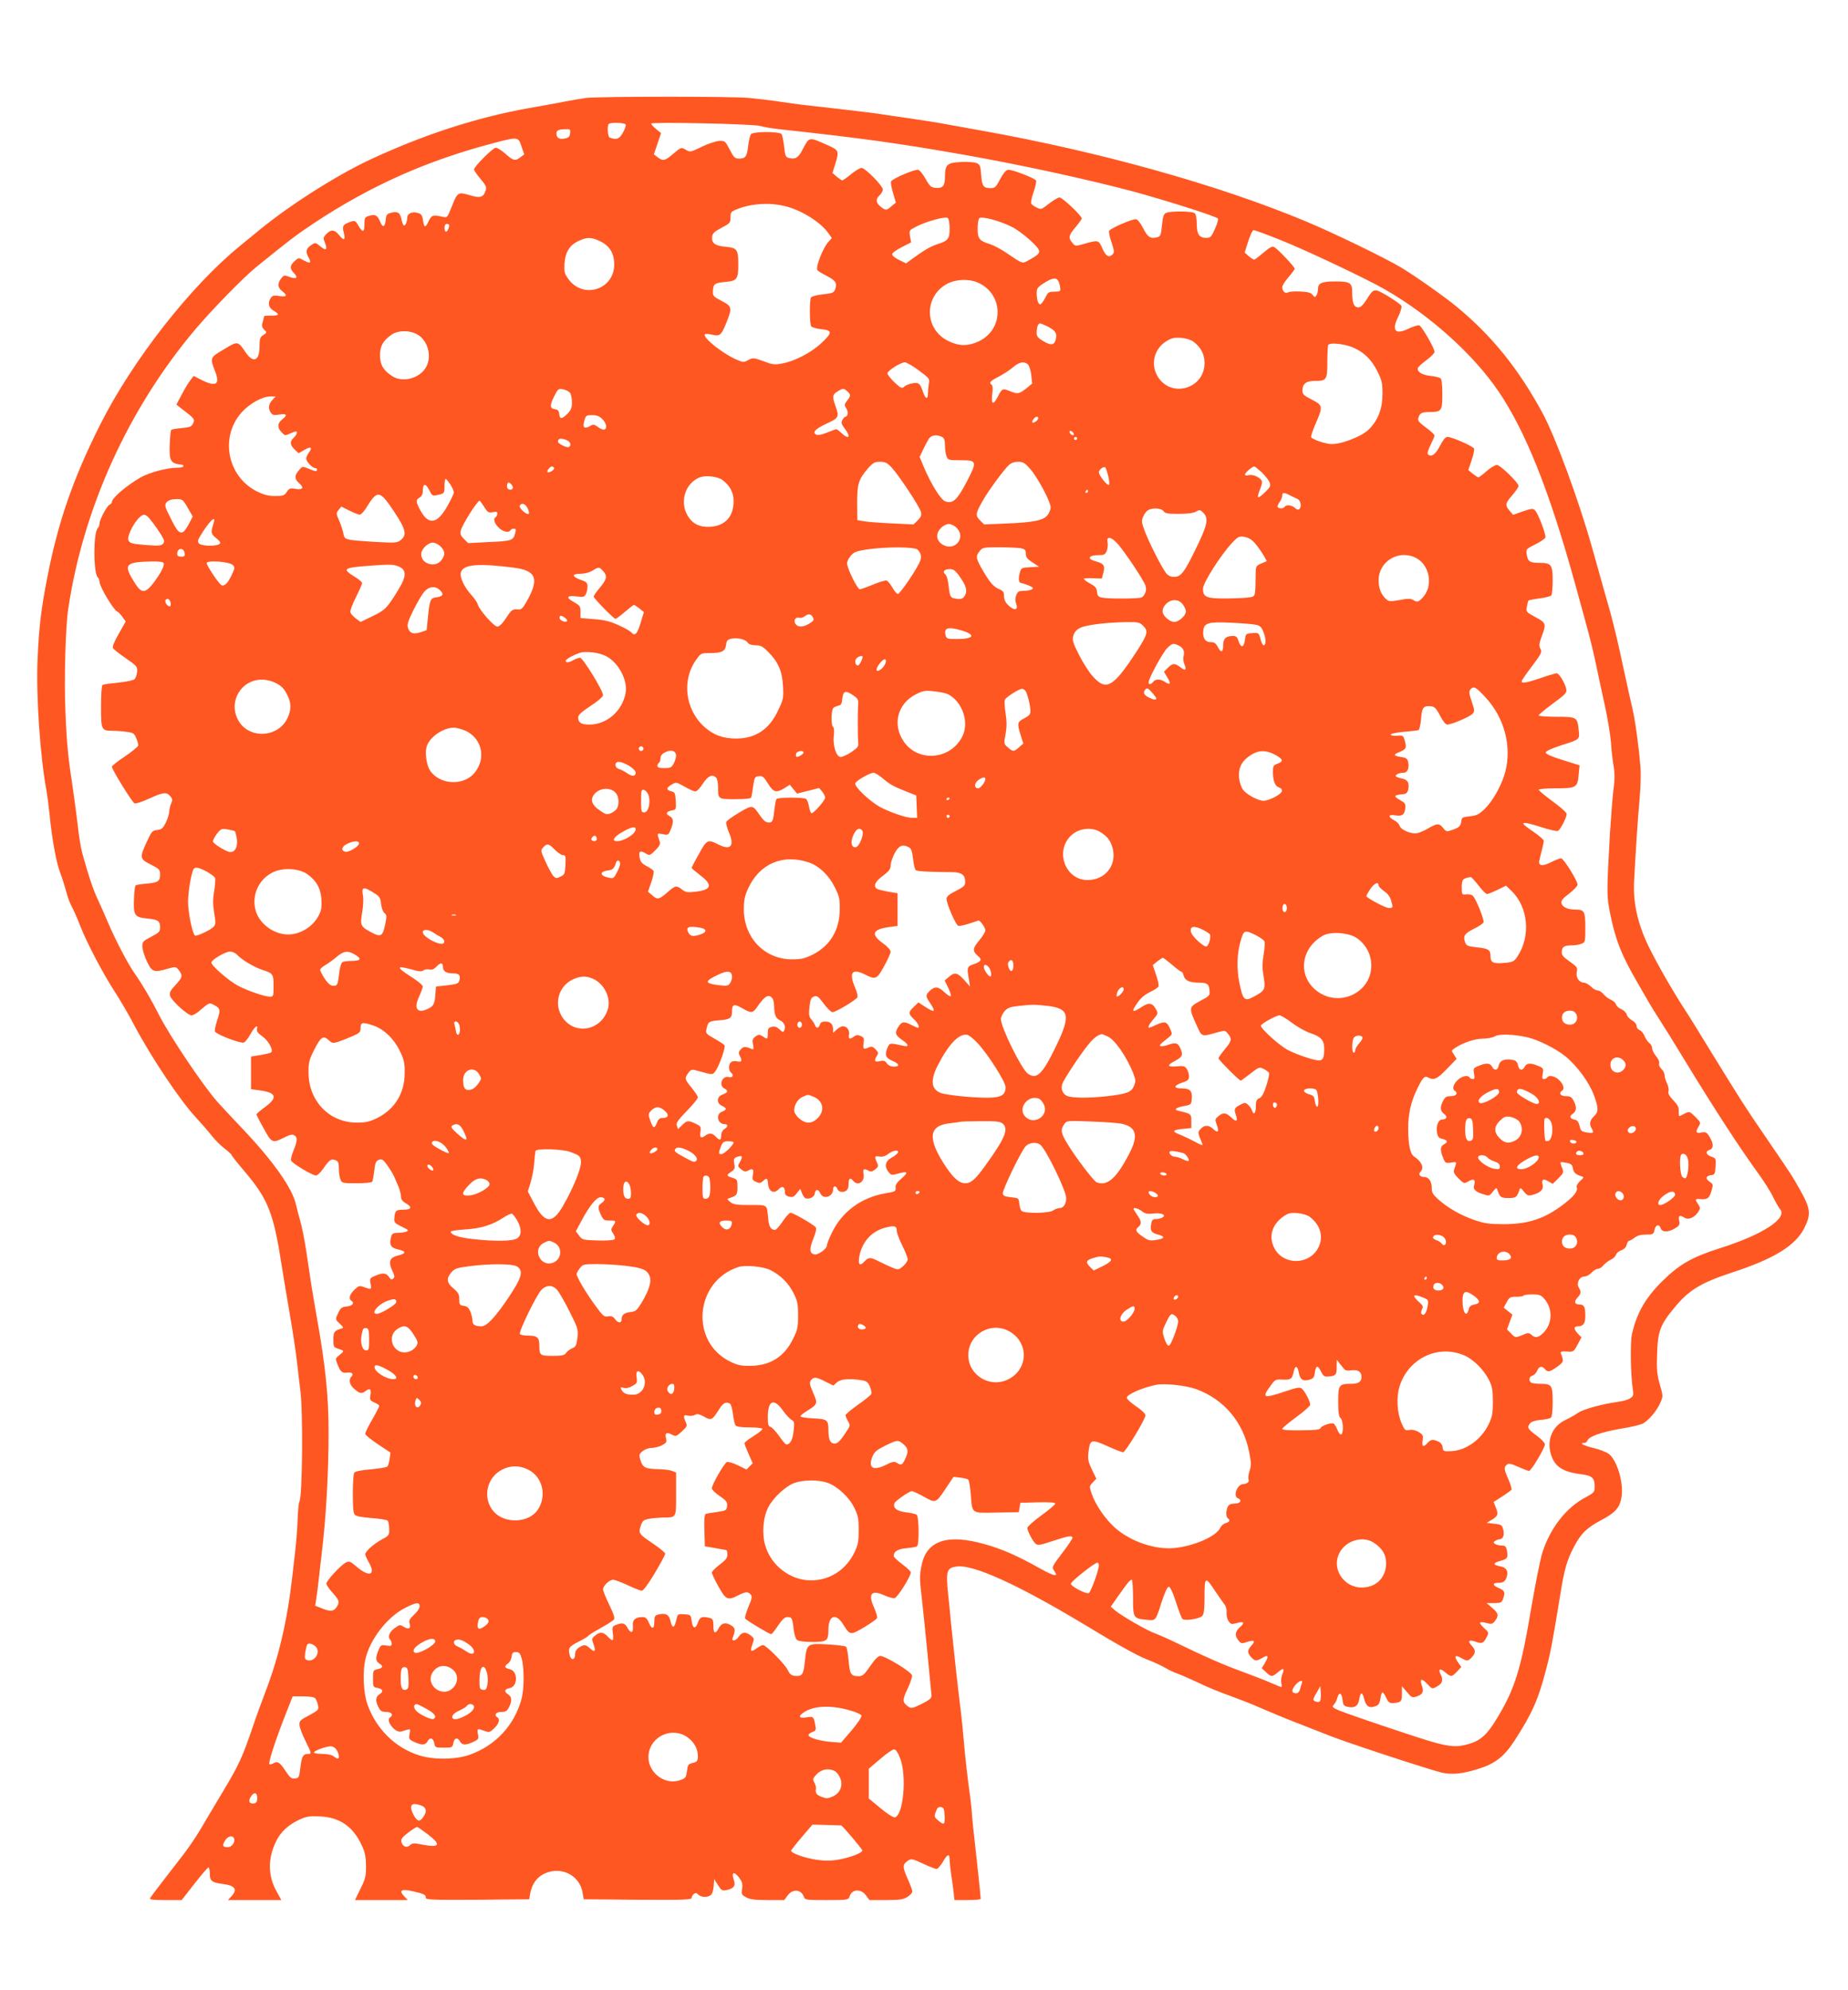 <?xml version="1.0" standalone="no"?>
<!DOCTYPE svg PUBLIC "-//W3C//DTD SVG 20010904//EN"
 "http://www.w3.org/TR/2001/REC-SVG-20010904/DTD/svg10.dtd">
<svg version="1.0" xmlns="http://www.w3.org/2000/svg"
 width="1189pt" height="1280pt" viewBox="0 0 1189 1280"
 preserveAspectRatio="xMidYMid meet">
<g transform="translate(0,1280) scale(0.1,-0.1)"
fill="#ff5722" stroke="none">
<path d="M3770 12170 c-30 -4 -93 -15 -140 -24 -47 -9 -148 -28 -225 -41 -335
-59 -689 -174 -1033 -336 -216 -102 -515 -293 -710 -454 -40 -33 -93 -76 -116
-95 -319 -259 -696 -740 -905 -1158 -170 -340 -266 -615 -335 -967 -41 -208
-55 -323 -64 -530 -11 -235 16 -633 58 -855 5 -30 14 -98 19 -150 16 -159 42
-302 67 -369 13 -35 31 -91 40 -125 8 -34 24 -75 34 -93 10 -17 35 -73 55
-125 46 -117 151 -316 226 -430 31 -48 87 -143 123 -212 109 -206 291 -478
393 -589 37 -40 84 -94 105 -121 21 -27 59 -64 83 -83 25 -19 45 -37 45 -41 0
-4 35 -49 78 -99 159 -187 192 -271 247 -628 9 -60 32 -195 50 -300 18 -104
38 -235 44 -290 6 -55 17 -143 23 -195 19 -139 14 -686 -6 -719 -4 -6 -9 -57
-11 -113 -2 -57 -9 -146 -15 -198 -6 -52 -15 -131 -20 -175 -32 -279 -87 -515
-172 -735 -22 -58 -60 -161 -83 -230 -66 -193 -87 -239 -191 -413 -53 -89
-120 -200 -147 -247 -28 -47 -80 -123 -117 -170 -105 -135 -196 -254 -204
-267 -6 -10 17 -13 98 -13 l105 0 82 105 c45 58 86 105 90 105 5 0 9 -17 9
-39 0 -48 12 -58 80 -67 83 -10 101 -35 58 -81 l-21 -23 171 0 172 0 -29 53
c-58 102 -59 213 -5 324 30 62 79 107 152 141 45 20 65 23 130 20 129 -6 214
-65 270 -187 21 -44 26 -72 27 -132 0 -67 -4 -84 -36 -147 l-35 -72 170 0 169
0 -23 25 c-36 38 -16 49 58 31 71 -16 82 -22 82 -42 0 -12 47 -14 332 -12
l333 3 6 35 c9 53 35 96 74 120 107 66 243 9 263 -111 l8 -44 347 -3 c291 -2
347 0 347 12 0 7 6 19 14 25 11 9 17 8 29 -4 19 -18 57 -20 80 -3 10 8 17 31
19 58 l3 45 24 -38 c22 -35 27 -38 55 -33 48 10 61 28 47 67 -16 48 1 56 33
15 22 -29 25 -42 21 -73 -6 -35 -4 -39 25 -55 25 -14 55 -18 139 -18 l107 0
22 30 c32 43 85 39 103 -6 8 -24 11 -24 148 -24 136 0 140 1 147 23 15 48 72
52 106 7 l22 -30 105 0 c88 0 112 3 139 20 17 11 32 26 32 35 0 8 -14 47 -32
86 -33 75 -32 89 8 115 16 11 30 8 93 -22 40 -19 80 -34 87 -34 7 0 25 20 40
45 30 52 44 57 44 15 0 -16 5 -60 10 -97 6 -38 13 -89 16 -115 l5 -48 85 0
c46 0 84 3 84 8 0 14 -30 298 -40 382 -6 47 -13 117 -16 155 -2 39 -9 99 -14
135 -14 97 -29 231 -40 355 -5 61 -14 148 -20 195 -20 161 -38 326 -60 540 -4
47 -13 137 -20 200 -14 147 -9 166 54 175 105 16 396 -116 821 -372 223 -135
335 -197 401 -224 43 -16 96 -41 119 -54 22 -14 59 -31 82 -39 23 -8 83 -35
135 -59 51 -25 140 -62 198 -82 58 -21 146 -55 195 -77 50 -22 153 -65 230
-95 77 -30 178 -70 225 -88 119 -47 654 -222 719 -236 66 -14 131 -7 234 25
106 33 165 79 230 179 114 175 155 267 205 462 30 113 40 169 92 486 25 155
42 216 87 301 45 86 83 123 180 174 89 47 117 81 127 152 12 93 -32 235 -85
273 -16 11 -60 28 -99 37 -63 15 -92 32 -56 32 8 0 17 7 20 16 10 26 91 54
212 75 63 10 127 25 143 33 38 20 90 81 113 133 19 43 19 44 -3 120 -18 65
-21 96 -17 198 4 143 21 187 113 297 91 111 169 158 369 224 273 89 410 174
466 288 43 86 39 123 -26 239 -51 92 -58 102 -237 364 -119 173 -156 232 -338
528 -67 110 -145 236 -174 280 -84 129 -205 343 -245 435 -58 131 -83 258 -76
383 9 180 24 408 36 537 6 69 8 157 5 195 -13 151 -35 309 -54 388 -11 45 -31
136 -45 202 -40 187 -73 330 -97 413 -12 42 -34 122 -50 177 -15 55 -44 158
-64 228 -88 313 -238 719 -321 872 -156 286 -324 494 -550 681 -81 67 -273
202 -360 254 -114 67 -430 220 -614 297 -561 234 -1323 447 -2085 583 -66 12
-168 30 -227 41 -58 11 -169 28 -245 39 -76 11 -167 24 -203 30 -36 5 -144 18
-240 29 -245 27 -252 28 -375 46 -60 9 -153 20 -205 25 -112 11 -970 10 -1050
0z m255 -170 c4 -6 -4 -29 -17 -53 -24 -42 -41 -48 -85 -32 -13 5 -18 76 -6
88 10 11 101 8 108 -3z m865 -10 c19 -6 71 -15 115 -20 543 -59 774 -91 1195
-165 374 -66 801 -159 1100 -239 216 -59 532 -160 537 -172 2 -6 -7 -37 -21
-68 -22 -50 -28 -56 -55 -56 -45 0 -61 23 -61 89 0 31 -5 62 -12 69 -15 15
-161 16 -187 2 -14 -7 -20 -27 -25 -80 -6 -62 -10 -71 -31 -76 -43 -11 -60 0
-90 58 -20 38 -36 58 -48 58 -29 0 -165 -60 -171 -75 -3 -8 4 -42 16 -75 18
-56 19 -63 5 -77 -23 -23 -43 -10 -66 43 -23 51 -24 52 -125 23 -46 -13 -49
-13 -67 10 -27 33 -24 46 21 100 22 26 40 51 40 56 0 17 -124 135 -143 135 -9
0 -40 -18 -68 -40 -49 -38 -51 -39 -79 -25 -16 8 -32 19 -35 25 -4 6 3 40 15
75 12 35 19 69 16 74 -10 16 -156 72 -179 69 -15 -2 -31 -21 -52 -60 -26 -51
-34 -58 -60 -58 -48 0 -57 12 -62 85 -5 60 -8 68 -32 77 -14 5 -59 8 -99 6
-88 -4 -102 -17 -102 -94 0 -60 -14 -77 -62 -72 -28 3 -37 11 -63 58 -17 30
-38 56 -47 58 -23 5 -168 -58 -175 -75 -3 -8 3 -42 13 -75 l18 -61 -28 -23
c-33 -29 -37 -29 -70 -3 -31 24 -33 49 -6 74 11 10 20 26 20 36 0 24 -113 139
-137 139 -10 0 -40 -18 -67 -40 -26 -22 -52 -40 -57 -40 -4 0 -20 11 -36 24
l-27 24 17 54 c27 88 26 91 -50 125 -121 54 -115 55 -161 -32 -27 -51 -45 -61
-87 -51 -20 5 -24 14 -30 73 -4 38 -12 74 -17 81 -15 17 -182 17 -196 -1 -6
-7 -14 -40 -18 -73 -8 -71 -17 -84 -58 -84 -28 0 -34 6 -61 58 -28 54 -32 57
-66 56 -20 -1 -70 -17 -112 -37 -74 -36 -76 -37 -105 -20 -29 17 -29 17 -79
-25 -55 -47 -67 -50 -102 -23 l-24 18 23 68 23 69 -32 26 c-17 15 -31 30 -31
35 0 12 658 -2 700 -15z m-1222 -47 c-2 -22 -10 -29 -35 -34 -34 -7 -53 4 -53
32 0 21 14 27 58 28 31 1 33 -1 30 -26z m-313 -84 l18 -52 -24 -18 c-34 -26
-45 -24 -96 21 -25 22 -53 40 -63 40 -18 0 -140 -121 -140 -140 0 -6 19 -34
42 -61 36 -43 40 -53 32 -76 -15 -43 -35 -49 -103 -28 -74 22 -78 19 -115 -75
-28 -71 -28 -71 -60 -64 -60 14 -70 11 -89 -30 -21 -44 -28 -42 -36 11 -5 30
-11 38 -35 44 -35 10 -66 -5 -66 -31 0 -25 -10 -50 -21 -50 -4 0 -11 16 -15
35 -8 46 -24 58 -66 47 -28 -7 -33 -13 -36 -43 -5 -51 -19 -57 -36 -15 -18 42
-30 49 -71 38 -27 -8 -30 -13 -30 -49 0 -57 -10 -62 -36 -19 -23 40 -25 41
-66 25 -37 -14 -42 -25 -31 -66 13 -49 1 -54 -31 -14 -30 37 -53 37 -86 1 -15
-17 -16 -24 -5 -49 19 -47 8 -57 -28 -26 -31 26 -33 26 -58 10 -35 -23 -40
-43 -20 -78 22 -39 14 -45 -29 -22 -34 19 -34 19 -60 -5 -31 -29 -32 -47 -3
-77 28 -30 16 -40 -29 -24 -34 13 -37 12 -54 -10 -25 -33 -23 -58 6 -81 37
-29 31 -39 -17 -32 -33 6 -44 4 -55 -11 -22 -32 -16 -64 17 -83 41 -24 38 -32
-15 -32 -25 0 -45 -1 -45 -3 0 -1 -4 -17 -9 -35 -8 -27 -7 -36 9 -52 18 -18
18 -19 -6 -35 -21 -13 -24 -23 -24 -73 0 -93 -40 -110 -89 -39 -51 75 -50 75
-141 20 -90 -53 -90 -53 -55 -144 32 -82 4 -99 -87 -53 l-52 26 -20 -26 c-12
-14 -37 -56 -56 -92 l-35 -66 34 -27 c83 -63 86 -67 74 -93 -10 -22 -20 -26
-73 -31 -34 -3 -65 -8 -68 -12 -4 -4 -8 -46 -10 -93 -4 -108 5 -124 81 -131 4
-1 7 -5 7 -10 0 -5 -17 -9 -37 -9 -67 0 -181 -30 -239 -63 -90 -52 -184 -132
-184 -157 0 -7 -7 -15 -15 -18 -17 -7 -65 -97 -65 -123 0 -9 -5 -22 -11 -28
-29 -29 -29 -287 0 -316 6 -6 11 -20 12 -31 1 -31 91 -181 113 -189 8 -3 23
-19 34 -35 l21 -29 -45 -79 c-30 -52 -42 -84 -37 -93 5 -7 42 -37 83 -65 71
-49 75 -54 72 -87 -1 -18 -9 -40 -16 -47 -7 -7 -53 -17 -104 -22 -50 -5 -96
-11 -102 -15 -6 -4 -10 -59 -10 -140 0 -151 2 -155 78 -155 22 0 61 -3 87 -7
42 -5 49 -10 61 -39 8 -18 14 -40 14 -47 0 -8 -38 -39 -85 -71 -47 -31 -85
-61 -85 -67 0 -19 131 -230 146 -236 8 -3 50 11 94 31 91 41 110 44 135 16 15
-17 16 -24 7 -46 -7 -13 -12 -37 -13 -52 0 -15 -10 -47 -22 -72 -19 -38 -27
-45 -56 -48 -30 -3 -36 -9 -67 -77 -47 -102 -46 -109 26 -145 55 -28 60 -33
60 -64 0 -44 -12 -52 -88 -59 -35 -3 -67 -8 -70 -12 -4 -4 -8 -43 -10 -88 -4
-104 4 -116 83 -124 72 -7 85 -16 85 -57 0 -28 -6 -34 -58 -61 -53 -28 -57
-32 -56 -65 1 -19 14 -62 30 -95 33 -68 44 -71 137 -44 47 13 49 13 68 -11 26
-35 24 -45 -22 -95 -33 -35 -40 -50 -35 -69 7 -29 113 -126 138 -126 9 0 32
12 50 28 66 56 64 55 96 38 40 -21 42 -31 19 -99 -10 -31 -17 -64 -14 -71 7
-18 164 -78 185 -71 9 2 28 26 42 52 26 48 53 70 43 35 -3 -14 6 -27 36 -48
39 -28 71 -87 56 -102 -4 -4 -34 -11 -68 -17 l-62 -10 0 -105 0 -105 60 -8
c104 -15 113 -46 30 -107 -30 -22 -55 -43 -55 -47 0 -3 20 -44 46 -89 51 -95
57 -98 132 -60 35 18 52 22 65 15 22 -13 21 -36 -4 -97 -12 -28 -19 -58 -16
-66 7 -18 137 -96 160 -96 9 0 29 19 46 43 40 58 51 66 78 56 19 -7 23 -16 23
-53 0 -25 4 -56 10 -70 9 -25 12 -26 104 -26 53 0 98 4 101 10 3 6 9 38 13 71
6 52 11 63 30 70 19 7 27 2 53 -34 17 -23 37 -57 45 -74 8 -18 21 -49 29 -68
8 -20 15 -47 15 -61 0 -17 9 -30 30 -42 44 -25 38 -42 -15 -42 -48 0 -54 -6
-58 -56 -2 -26 4 -32 48 -53 43 -21 47 -25 30 -32 -11 -4 -37 -8 -57 -8 -32
-1 -37 -5 -43 -31 -11 -48 1 -66 48 -76 51 -11 51 -26 0 -38 -57 -13 -67 -39
-37 -103 13 -27 14 -37 4 -46 -9 -9 -15 -7 -27 10 -18 27 -40 29 -89 8 -34
-14 -36 -17 -30 -50 8 -39 6 -40 -41 -23 -30 11 -35 10 -63 -17 -30 -29 -39
-58 -20 -70 23 -14 9 -34 -27 -37 -32 -3 -41 -9 -55 -38 -22 -46 -22 -45 9
-74 25 -24 26 -26 7 -31 -44 -14 -49 -22 -49 -71 0 -45 2 -49 30 -58 42 -14
42 -14 10 -40 -28 -22 -28 -24 -15 -57 20 -52 31 -61 62 -57 32 5 46 -8 29
-25 -20 -20 -12 -55 20 -81 35 -30 46 -31 73 -11 26 20 36 11 29 -29 -5 -29
-2 -34 26 -46 17 -7 31 -17 31 -22 0 -5 -20 -44 -45 -87 -25 -43 -45 -84 -45
-92 0 -8 37 -38 81 -67 l81 -54 -5 -40 c-3 -22 -10 -45 -15 -50 -5 -5 -54 -13
-107 -18 -63 -5 -101 -13 -106 -22 -5 -7 -9 -68 -9 -135 0 -92 3 -125 14 -136
9 -9 48 -16 107 -20 51 -4 97 -11 103 -17 5 -5 10 -28 10 -52 1 -41 -1 -44
-46 -68 -54 -29 -108 -78 -108 -96 0 -7 11 -31 24 -54 45 -79 3 -95 -76 -29
-45 39 -51 41 -74 29 -35 -19 -124 -116 -124 -135 0 -8 18 -35 40 -59 44 -48
47 -61 24 -94 -18 -26 -40 -28 -95 -5 l-41 16 7 46 c4 25 11 82 16 126 5 44
13 118 19 165 27 220 44 515 44 765 1 239 -18 429 -76 755 -16 91 -33 192 -38
225 -5 33 -18 121 -29 195 -11 74 -29 164 -40 200 -10 36 -22 81 -26 100 -22
105 -143 278 -344 490 -45 47 -116 123 -159 170 -90 100 -307 422 -377 559
-52 103 -109 200 -159 271 -43 60 -127 222 -172 329 -20 47 -50 115 -67 151
-29 62 -56 143 -97 290 -10 36 -23 115 -29 175 -7 61 -21 166 -31 235 -32 209
-40 286 -49 500 -9 205 0 545 18 665 97 648 387 1286 816 1795 112 132 309
334 394 403 211 171 255 205 371 282 364 241 730 404 1160 516 153 40 155 39
175 -22z m1693 -384 c106 -25 230 -102 282 -175 l22 -31 -20 -22 c-36 -38 -86
-165 -73 -184 3 -6 30 -22 59 -37 59 -30 69 -46 56 -85 -9 -24 -16 -27 -79
-34 -38 -4 -73 -13 -77 -20 -10 -16 -10 -168 1 -185 4 -7 33 -16 64 -19 74 -8
74 -22 1 -90 -64 -61 -173 -117 -253 -131 -48 -9 -62 -7 -119 15 -63 23 -67
23 -97 8 -28 -16 -33 -16 -69 -1 -92 38 -225 143 -211 166 3 4 23 3 45 -2 51
-13 61 -5 94 78 38 95 36 104 -32 139 -53 28 -57 32 -55 64 2 45 11 52 83 58
72 7 80 18 80 113 0 96 -8 106 -81 113 -70 6 -92 23 -87 67 2 19 17 32 60 55
54 28 58 32 58 66 0 34 3 38 43 54 91 36 203 44 305 20z m1062 -145 c0 -66
-10 -79 -80 -101 -42 -13 -91 -42 -168 -99 l-32 -24 -45 22 c-25 12 -45 28
-45 37 0 8 27 28 61 45 l61 31 -7 39 c-6 38 -6 39 37 61 66 35 191 69 206 57
7 -6 12 -34 12 -68z m398 12 c30 -14 84 -54 121 -88 76 -71 76 -79 -1 -122
-54 -30 -40 -34 -155 43 -32 22 -79 47 -104 55 -68 21 -79 35 -79 100 0 31 5
61 11 67 14 14 128 -16 207 -55z m-3618 9 c0 -17 -12 -41 -21 -41 -5 0 -9 11
-9 25 0 16 6 25 15 25 8 0 15 -4 15 -9z m5342 -92 c165 -65 569 -256 683 -323
288 -166 563 -414 725 -651 175 -258 326 -634 490 -1225 100 -361 109 -396
136 -520 14 -69 41 -192 59 -275 18 -82 36 -190 40 -240 3 -49 11 -119 17
-153 8 -47 8 -87 -1 -150 -6 -48 -16 -177 -23 -287 -21 -386 -21 -396 2 -512
34 -168 73 -267 174 -440 20 -35 51 -89 69 -120 18 -32 54 -89 79 -128 25 -38
95 -151 155 -250 194 -318 349 -557 478 -735 34 -47 77 -114 94 -150 18 -36
37 -69 42 -74 56 -59 -107 -166 -386 -254 -178 -57 -258 -102 -368 -210 -110
-108 -167 -208 -197 -342 -12 -55 -9 -263 6 -357 5 -36 3 -43 -18 -56 -12 -9
-45 -18 -73 -22 -103 -14 -226 -47 -261 -71 -20 -14 -56 -34 -81 -46 -82 -38
-120 -122 -97 -212 22 -85 74 -122 194 -137 74 -9 90 -23 90 -80 0 -36 -3 -39
-62 -71 -122 -65 -225 -197 -275 -355 -13 -43 -44 -197 -69 -343 -68 -407
-107 -533 -226 -727 -60 -99 -103 -137 -174 -158 -104 -30 -140 -24 -477 89
-172 57 -334 114 -361 125 -45 20 -48 23 -33 39 8 9 19 30 22 45 10 38 29 29
33 -16 3 -30 8 -38 28 -43 47 -12 72 2 79 46 8 50 20 51 32 4 11 -47 32 -62
70 -48 22 7 29 17 34 47 8 53 15 55 36 11 16 -33 23 -39 48 -37 50 4 55 10 55
60 l0 48 33 -38 c30 -36 34 -37 64 -27 38 14 45 30 31 70 -15 44 -2 49 33 12
35 -37 33 -37 70 -15 30 18 36 41 18 74 -18 35 -4 42 28 15 39 -33 43 -32 77
3 l28 30 -22 31 c-27 39 -18 50 21 27 39 -22 44 -22 69 5 26 28 25 46 -2 75
-28 30 -17 40 27 24 40 -14 50 -10 70 30 15 29 15 30 -17 59 -38 35 -33 45 15
32 29 -8 38 -7 50 6 32 38 30 56 -10 89 l-38 33 48 0 c42 0 49 3 57 26 16 42
12 54 -25 70 -42 17 -46 34 -7 34 34 0 47 9 56 38 12 37 -2 61 -40 68 -49 9
-51 21 -5 34 49 13 55 21 47 66 -6 29 -11 34 -34 34 -15 0 -34 5 -42 10 -13 9
-13 11 0 20 8 5 20 10 26 10 24 0 35 27 26 62 -8 31 -12 33 -58 38 l-49 6 32
19 c42 25 45 37 27 80 l-14 35 54 35 c30 19 57 39 61 44 3 5 -6 35 -20 67 -29
66 -30 77 -10 94 12 10 26 8 74 -14 32 -14 63 -26 69 -26 14 0 102 148 102
171 0 9 -23 34 -52 55 -59 44 -64 53 -45 78 9 13 31 20 68 24 30 2 60 9 67 14
8 7 12 41 12 104 0 106 -6 114 -79 114 -21 0 -46 3 -55 6 -23 9 -20 41 4 47
11 3 24 17 30 31 11 29 31 34 50 11 18 -22 32 -19 79 15 43 31 44 34 23 88 -3
9 7 12 39 10 43 -3 44 -2 69 44 l25 47 -23 24 c-28 30 -28 47 1 47 34 0 47 19
47 66 0 57 -8 74 -35 74 -34 0 -40 18 -16 44 24 26 26 38 9 65 -17 28 4 71 35
71 13 0 34 11 47 25 13 14 31 25 41 25 10 0 26 10 36 23 10 12 31 28 46 35 16
7 31 21 34 32 3 10 18 23 34 29 18 6 31 19 35 35 3 14 11 26 16 26 5 0 21 9
35 20 18 14 41 20 74 20 45 0 48 2 54 30 7 34 31 40 40 10 8 -26 50 -26 92 0
28 17 32 23 27 50 -7 33 3 38 35 18 25 -15 63 1 87 37 15 23 15 27 0 50 -22
33 -21 36 17 33 44 -3 54 5 69 54 11 38 11 42 -10 56 -30 20 -28 40 6 44 25 3
27 7 30 56 3 51 2 53 -27 63 -35 12 -41 35 -11 44 26 8 26 41 -1 84 -17 28
-24 32 -48 28 -38 -8 -44 0 -24 35 17 28 17 28 -19 65 -35 35 -38 36 -65 23
-15 -8 -32 -16 -36 -18 -4 -2 -7 11 -6 30 2 26 -6 41 -35 72 -26 27 -35 44
-31 57 4 11 -1 33 -9 51 -9 17 -16 41 -16 53 0 12 -9 30 -20 40 -12 11 -18 26
-15 36 3 10 -5 29 -20 47 -14 16 -25 39 -25 50 0 12 -8 27 -18 34 -10 7 -24
27 -31 45 -7 18 -22 35 -32 38 -10 4 -19 15 -19 26 0 12 -12 27 -30 37 -16 9
-31 26 -34 38 -3 12 -19 27 -35 34 -16 6 -31 20 -34 31 -3 10 -17 23 -32 29
-15 6 -36 22 -47 35 -11 14 -28 25 -38 25 -11 0 -30 11 -44 25 -14 14 -34 25
-44 25 -31 0 -55 34 -47 69 6 28 2 33 -44 66 -50 36 -56 44 -51 75 3 22 20 30
62 30 20 0 48 4 62 10 25 9 26 12 26 103 0 105 -6 117 -61 117 -52 0 -85 15
-92 40 -4 17 5 30 49 63 30 23 54 49 54 57 0 26 -90 170 -106 170 -8 0 -37
-11 -64 -25 -58 -29 -85 -25 -75 14 3 14 10 44 16 66 5 22 11 47 12 55 1 9
-29 35 -73 65 -92 61 -77 68 54 26 52 -17 101 -28 109 -25 15 5 57 86 57 109
0 9 -40 45 -90 81 -49 36 -90 70 -90 75 0 5 49 9 108 9 134 0 142 5 149 87 l6
61 -109 34 c-71 22 -109 39 -109 48 0 9 34 25 95 45 128 41 124 37 117 102 -8
81 -12 83 -143 83 -63 0 -114 4 -114 9 0 5 41 39 91 76 83 61 91 69 86 95 -8
37 -46 100 -61 100 -7 0 -52 -13 -101 -30 -90 -31 -125 -37 -125 -22 0 5 25
42 56 83 74 98 77 105 64 129 -9 16 -7 33 9 76 31 82 29 88 -40 125 -59 32
-61 34 -55 67 3 19 8 37 11 40 3 3 35 9 72 14 37 4 70 13 75 20 4 7 8 50 8 95
0 100 -9 113 -83 113 -65 0 -76 8 -84 53 -5 35 -5 36 55 66 33 16 62 36 65 44
6 16 -46 155 -67 175 -12 13 -22 12 -78 -7 l-63 -22 -22 26 c-31 36 -29 47 17
100 22 25 40 52 40 60 0 21 -118 135 -139 135 -11 0 -41 -18 -66 -40 -25 -22
-49 -40 -53 -40 -4 0 -20 11 -36 23 l-29 24 21 62 c12 34 19 68 16 76 -6 15
-142 75 -171 75 -13 0 -28 -19 -48 -57 -29 -56 -56 -76 -77 -55 -6 6 0 27 16
60 14 28 26 56 26 61 0 6 -25 29 -55 51 -47 35 -55 45 -49 63 9 30 22 37 72
37 77 0 82 8 82 114 0 63 -4 97 -12 103 -7 6 -38 13 -68 16 -53 6 -85 27 -77
52 2 5 27 28 55 49 29 21 52 45 52 53 0 22 -81 164 -98 170 -8 3 -38 -6 -68
-20 -87 -43 -112 -14 -68 76 15 30 24 61 21 69 -3 8 -42 36 -86 63 -91 53 -91
53 -138 -21 -30 -46 -44 -57 -67 -48 -18 7 -26 36 -26 96 0 59 -14 68 -110 68
-85 0 -110 -11 -110 -48 0 -15 -5 -34 -10 -42 -9 -13 -12 -13 -25 4 -10 13
-30 19 -76 21 -35 2 -71 0 -80 -5 -19 -11 -39 6 -39 33 0 10 18 39 40 64 22
25 40 50 40 55 0 12 -109 127 -132 139 -12 7 -29 -2 -69 -36 -29 -25 -56 -45
-60 -45 -4 0 -20 10 -35 23 l-26 23 23 72 c13 40 28 72 35 72 7 0 81 -27 166
-61z m-4385 -4 c72 -30 105 -80 105 -156 0 -161 -199 -225 -294 -95 -27 37
-29 47 -26 101 5 74 33 119 92 146 50 23 76 24 123 4z m2962 -262 c5 -10 11
-29 12 -43 4 -23 1 -25 -34 -26 -43 -1 -43 -1 -65 -45 -10 -18 -22 -34 -28
-36 -13 -4 -24 28 -24 74 0 28 7 37 48 63 54 34 77 37 91 13z m-521 -9 c170
-71 175 -302 8 -380 -69 -32 -128 -31 -197 4 -155 78 -155 291 1 370 53 26
133 29 188 6z m451 -283 c51 -27 62 -42 55 -79 -9 -42 -29 -47 -80 -17 -36 21
-44 31 -44 55 0 35 9 60 21 60 6 0 27 -9 48 -19z m-4063 -47 c74 -35 106 -140
66 -214 -41 -75 -154 -104 -222 -57 -55 37 -75 72 -75 132 0 60 20 95 75 133
40 27 106 29 156 6z m5002 -51 c48 -36 72 -81 72 -138 0 -163 -209 -227 -298
-92 -52 79 -29 183 53 233 33 20 50 24 93 21 32 -2 63 -12 80 -24z m1015 -33
c76 -29 130 -79 169 -158 29 -58 33 -76 33 -147 0 -93 -29 -168 -87 -226 -49
-49 -194 -103 -254 -94 -48 7 -109 30 -118 43 -3 5 10 44 29 88 48 110 47 117
-25 154 -53 27 -60 34 -60 59 0 42 24 61 76 61 80 0 84 6 84 124 0 56 3 106 7
109 13 14 94 6 146 -13z m-2782 -152 c69 -51 71 -53 65 -87 -3 -20 -6 -48 -6
-63 0 -40 -16 -34 -31 10 -18 56 -28 64 -68 57 -20 -4 -44 -13 -53 -22 -15
-13 -21 -11 -62 27 -25 24 -46 50 -46 59 0 17 84 70 112 71 10 0 50 -23 89
-52z m701 40 c9 -8 19 -36 23 -69 l6 -56 -39 -32 c-45 -35 -55 -37 -106 -16
-44 19 -50 16 -76 -36 -29 -57 -44 -51 -36 15 5 34 3 56 -3 61 -21 12 -11 24
40 50 28 14 70 41 93 60 43 37 72 43 98 23z m-2944 -185 c6 -9 12 -37 12 -61
0 -35 -6 -49 -29 -73 -37 -36 -49 -37 -53 -1 -2 19 -9 28 -26 30 -35 5 -36 24
-7 82 25 50 28 52 58 46 18 -3 38 -14 45 -23z m1784 10 c23 -21 23 -29 -2 -60
-18 -24 -19 -28 -5 -49 14 -22 11 -54 -6 -54 -4 0 -13 -9 -19 -21 -9 -17 -7
-26 14 -54 43 -56 29 -76 -20 -30 -15 14 -30 25 -33 25 -3 0 -29 -10 -57 -21
-29 -12 -59 -19 -68 -16 -34 13 -14 37 59 71 83 38 86 44 60 116 -21 59 -19
73 13 92 34 22 41 22 64 1z m-3700 -56 c-25 -27 -28 -55 -9 -82 11 -15 22 -17
55 -11 48 7 54 -3 17 -32 -30 -24 -32 -51 -5 -80 25 -26 19 -26 64 -7 30 13
36 13 36 2 0 -8 -9 -22 -20 -32 -27 -24 -25 -47 6 -76 l25 -24 40 23 c41 24
52 14 24 -22 -8 -11 -15 -27 -15 -35 0 -19 39 -61 57 -61 7 0 13 -4 13 -10 0
-14 -11 -13 -56 6 -38 16 -39 16 -61 -11 -30 -34 -29 -56 2 -83 34 -29 23 -44
-25 -36 -33 6 -40 3 -55 -20 -15 -23 -24 -26 -75 -26 -43 0 -71 7 -118 30
-190 96 -239 350 -97 508 52 57 132 102 184 102 l34 0 -21 -23z m2123 -122
c27 -26 33 -61 13 -68 -7 -2 -26 5 -41 17 -23 17 -31 18 -47 8 -34 -21 -51
-15 -44 16 11 50 13 52 54 52 30 0 47 -7 65 -25z m2805 6 c0 -13 -29 -35 -37
-28 -7 8 15 37 28 37 5 0 9 -4 9 -9z m228 -100 c3 -8 -1 -12 -9 -9 -7 2 -15
10 -17 17 -3 8 1 12 9 9 7 -2 15 -10 17 -17z m-847 -21 c14 -8 19 -21 19 -55
0 -24 4 -55 10 -69 9 -25 13 -26 90 -26 107 0 109 -6 39 -140 -61 -116 -88
-141 -136 -125 -30 11 -90 106 -140 223 l-26 63 22 47 c12 26 29 57 37 70 16
24 52 29 85 12z m869 -10 c0 -5 -4 -10 -10 -10 -5 0 -10 5 -10 10 0 6 5 10 10
10 6 0 10 -4 10 -10z m-3286 -10 c26 -10 35 -34 16 -45 -11 -7 -70 21 -70 34
0 22 17 25 54 11z m2093 -177 c48 -52 180 -252 188 -285 6 -21 1 -33 -20 -54
l-27 -27 -142 7 c-77 3 -159 10 -180 14 l-40 7 -1 110 c0 123 8 151 70 223 32
36 42 42 77 42 34 0 46 -6 75 -37z m891 -9 c48 -53 132 -212 132 -247 0 -13
-9 -36 -20 -50 -27 -34 -90 -47 -266 -54 l-142 -6 -27 27 c-30 30 -29 43 17
124 35 63 136 200 169 231 15 14 36 21 60 21 32 0 43 -7 77 -46z m-3063 7 c6
-11 -33 -36 -42 -27 -7 7 16 36 28 36 4 0 10 -4 14 -9z m3565 -52 c7 -27 9
-53 5 -57 -9 -9 -64 59 -65 80 0 17 29 40 41 32 4 -2 12 -27 19 -55z m987 24
c22 -21 45 -50 51 -64 9 -24 7 -30 -29 -65 -21 -21 -41 -35 -44 -32 -4 3 1 23
9 43 9 21 16 45 16 54 0 24 -54 53 -85 45 -15 -4 -25 -2 -25 4 0 11 47 52 60
52 4 0 25 -17 47 -37z m-3469 -50 c48 -35 72 -81 72 -135 0 -100 -53 -159
-149 -166 -70 -4 -117 19 -148 74 -51 89 -14 205 77 243 37 16 117 7 148 -16z
m-1750 -29 c12 -20 22 -42 22 -51 0 -8 -19 -48 -42 -89 -65 -114 -119 -123
-172 -29 -31 57 -32 71 -6 85 12 7 20 21 20 38 0 53 16 58 40 13 20 -40 23
-42 53 -35 46 9 47 11 47 60 0 24 3 44 8 44 4 -1 17 -17 30 -36z m402 -20 c0
-16 -26 -19 -35 -4 -4 6 -4 18 -1 27 5 12 9 13 21 3 8 -7 15 -19 15 -26z
m3700 -24 c0 -5 -5 -10 -11 -10 -5 0 -7 5 -4 10 3 6 8 10 11 10 2 0 4 -4 4
-10z m1302 -27 c18 -9 40 -19 48 -23 18 -9 26 -48 11 -63 -7 -7 -16 -6 -29 6
-21 19 -57 23 -67 7 -9 -14 -45 -12 -45 3 0 6 7 21 15 31 8 11 15 28 15 38 0
22 9 23 52 1z m-5768 -101 c77 -116 86 -151 45 -185 -22 -18 -34 -19 -154 -13
-71 4 -148 10 -170 14 -36 7 -40 11 -46 42 -3 19 -16 56 -27 82 -20 45 -20 48
-3 69 l17 21 52 -26 c28 -14 58 -26 67 -26 8 0 28 21 44 48 69 112 84 110 175
-26z m-1326 22 l32 -56 -27 -52 c-40 -73 -59 -69 -104 19 -20 39 -40 80 -43
91 -10 32 18 54 68 54 40 0 43 -2 74 -56z m1907 6 c22 -35 28 -39 55 -34 23 5
30 3 30 -9 0 -9 -4 -19 -10 -22 -18 -11 -11 -38 17 -67 27 -28 66 -37 78 -18
3 6 13 10 22 10 12 0 14 -6 8 -27 -11 -49 -23 -53 -167 -59 l-136 -7 -27 27
c-21 21 -26 33 -20 54 9 39 107 192 121 192 2 0 15 -18 29 -40z m280 -9 c8
-17 11 -32 6 -36 -14 -8 -65 40 -57 53 13 21 35 13 51 -17z m4091 -18 c10 -15
28 -18 97 -18 54 0 94 5 111 14 24 14 28 13 48 -7 35 -35 27 -78 -42 -219 -79
-164 -101 -193 -145 -193 -24 0 -39 7 -53 25 -28 36 -108 193 -136 268 -21 55
-23 66 -11 94 7 17 21 36 32 42 29 17 84 13 99 -6z m-6541 -31 c15 -10 67 -80
94 -125 19 -32 21 -40 10 -54 -11 -13 -28 -14 -101 -9 -100 8 -114 11 -122 33
-8 19 23 89 58 131 28 32 42 38 61 24z m430 -44 c-20 -65 -19 -70 16 -99 28
-24 32 -30 19 -39 -24 -15 -116 -12 -130 5 -10 12 -8 22 11 52 54 90 101 135
84 81z m4780 -33 c61 -60 -7 -150 -84 -111 -48 25 -55 73 -16 111 13 14 36 25
50 25 14 0 37 -11 50 -25z m1922 -102 c18 -21 41 -55 53 -75 l21 -37 -36 -15
c-33 -14 -35 -18 -36 -63 -2 -149 -1 -147 -34 -154 -16 -4 -84 -7 -149 -8
-135 -1 -156 8 -156 63 0 37 112 213 184 291 42 45 47 47 83 42 27 -5 47 -17
70 -44z m-882 -5 c47 -55 160 -225 174 -261 11 -29 1 -63 -23 -79 -13 -9 -211
-10 -254 -2 -26 5 -31 12 -34 38 -2 25 -11 35 -46 54 -24 13 -41 27 -38 30 4
3 31 4 60 3 l55 -2 10 37 c13 46 3 60 -50 74 -61 17 -45 40 27 40 28 0 36 5
45 28 6 15 8 39 5 55 -9 42 26 35 69 -15z m-4360 -13 c30 -30 31 -54 4 -89
-40 -50 -129 -23 -129 39 0 33 42 75 75 75 14 0 37 -11 50 -25z m3069 -20 c25
-25 28 -52 10 -87 -31 -63 -125 -198 -137 -198 -7 0 -22 18 -35 41 -13 22 -29
42 -37 45 -7 3 -46 -8 -86 -25 -41 -17 -80 -31 -87 -31 -15 0 -82 135 -82 167
0 12 11 34 24 49 19 23 37 30 102 40 121 18 309 18 328 -1z m665 9 c26 -6 31
-11 31 -35 0 -23 9 -34 43 -56 l42 -28 -57 -3 c-56 -3 -58 -4 -67 -38 -10 -37
-6 -64 10 -64 5 0 26 -7 47 -15 29 -13 34 -18 22 -25 -8 -5 -32 -10 -53 -10
-32 0 -39 -4 -48 -27 -8 -20 -8 -37 -1 -56 15 -41 -11 -47 -49 -11 -20 19 -29
37 -29 60 0 25 -6 34 -29 44 -37 15 -59 39 -104 115 -48 82 -51 97 -26 128 20
26 23 27 128 27 60 0 123 -3 140 -6z m-5381 -32 c3 -18 -1 -22 -22 -22 -19 0
-26 5 -26 18 0 39 43 43 48 4z m7918 -28 c93 -44 118 -181 48 -257 -28 -30
-36 -32 -63 -15 -15 9 -34 9 -86 -1 -61 -11 -69 -10 -87 6 -32 29 -48 69 -48
121 0 120 126 198 236 146z m-8053 -36 c6 -17 -17 -62 -64 -125 -52 -69 -78
-71 -118 -8 -80 125 -69 140 101 144 53 1 78 -3 81 -11z m445 -12 c14 -14 13
-21 -8 -66 -25 -53 -48 -74 -67 -62 -18 12 -93 124 -93 140 0 21 146 10 168
-12z m1061 -7 c50 -18 57 -51 26 -113 -15 -28 -45 -78 -68 -111 -36 -52 -53
-65 -120 -98 l-77 -37 -30 22 c-16 12 -32 29 -35 39 -4 10 12 52 35 98 22 44
40 85 40 91 0 6 -22 25 -50 42 -79 49 -70 56 78 68 148 11 166 11 201 -1z
m748 -10 c147 -19 165 -74 76 -227 -18 -32 -30 -43 -46 -42 -39 4 -44 1 -81
-55 -23 -35 -43 -55 -56 -55 -21 0 -114 104 -126 142 -3 13 -22 40 -40 60 -47
52 -77 115 -69 145 13 53 107 62 342 32z m573 -21 c29 -32 25 -53 -20 -107
-22 -26 -40 -52 -40 -58 0 -12 129 -143 140 -143 5 0 32 20 61 45 29 25 55 45
58 45 3 0 19 -11 35 -23 l29 -24 -22 -71 c-21 -71 -37 -86 -60 -58 -6 7 -43
28 -81 45 -55 25 -90 34 -158 39 l-87 7 0 40 c0 36 -4 41 -43 63 -53 29 -46
44 18 36 42 -5 49 -4 59 14 6 11 11 33 11 49 0 25 -6 31 -42 43 -59 21 -61 40
-4 40 28 0 58 8 78 20 41 25 43 25 68 -2z m2289 -28 c47 -65 57 -98 40 -129
-12 -20 -22 -25 -45 -23 -49 5 -52 9 -60 79 -4 42 -13 72 -22 79 -21 16 -6 34
29 34 22 0 35 -9 58 -40z m-3333 -101 c21 -23 11 -36 -31 -41 -35 -4 -41 -17
-52 -132 l-8 -79 -38 -13 c-47 -16 -74 -6 -83 32 -5 19 5 48 37 112 24 47 52
96 63 109 34 44 79 49 112 12z m-1738 -77 c2 -12 -1 -22 -6 -22 -15 0 -34 28
-27 40 10 17 30 6 33 -18z m6511 -8 c12 -15 21 -35 21 -46 0 -27 -45 -68 -75
-68 -30 0 -75 41 -75 68 0 35 38 72 75 72 24 0 39 -7 54 -26z m-2379 -84 c9
-17 6 -23 -22 -40 -39 -24 -71 -26 -88 -5 -17 21 -4 48 20 42 10 -3 27 1 37 9
25 19 41 17 53 -6z m-1594 -4 c10 -8 16 -17 12 -21 -11 -11 -48 5 -48 21 0 18
11 18 36 0z m3720 -52 c34 -33 28 -54 -43 -164 -150 -230 -195 -256 -280 -162
-24 25 -64 88 -90 139 -41 81 -45 96 -37 125 7 23 20 38 44 50 38 19 168 35
298 37 76 1 85 -1 108 -25z m724 8 c29 -7 37 -14 51 -52 16 -43 15 -80 -2 -80
-4 0 -13 18 -19 41 -11 40 -12 40 -53 37 -41 -3 -42 -4 -47 -42 -6 -51 -25
-56 -40 -12 -9 29 -17 36 -36 36 -46 0 -64 -17 -64 -60 0 -48 -14 -51 -35 -10
-12 23 -22 30 -45 30 -35 0 -53 26 -48 73 5 51 32 59 178 52 69 -3 141 -9 160
-13z m-1892 -37 c93 -28 78 -55 -30 -55 -63 0 -68 2 -74 24 -12 49 15 57 104
31z m-1379 -76 c9 -13 26 -19 52 -19 33 0 47 -7 82 -43 64 -64 91 -126 95
-222 4 -75 2 -85 -33 -157 -56 -119 -144 -177 -266 -178 -87 0 -148 22 -208
76 -123 111 -146 301 -51 432 30 42 31 42 93 42 72 0 94 12 99 55 2 22 9 31
28 36 39 10 94 -1 109 -22z m2775 -21 c29 -13 40 -38 31 -69 -4 -11 -1 -34 5
-50 17 -39 7 -46 -26 -20 -35 27 -49 27 -80 -4 l-25 -25 21 -36 c26 -41 20
-53 -14 -30 -31 20 -60 21 -76 1 -15 -18 -30 -20 -30 -4 0 25 93 196 121 222
33 31 38 32 73 15z m-3686 -67 c81 -41 143 -157 127 -239 -22 -116 -121 -202
-233 -202 -52 0 -72 12 -72 46 0 16 21 35 80 74 47 31 80 59 80 69 0 30 -130
241 -148 241 -10 -1 -28 -7 -42 -15 -29 -17 -50 -19 -50 -5 0 10 48 37 90 51
39 13 123 3 168 -20z m1652 -5 c0 -16 -21 -56 -30 -56 -17 0 -23 29 -10 45 11
14 40 21 40 11z m150 -27 c0 -19 -20 -48 -40 -59 -27 -15 -27 9 1 44 21 27 39
34 39 15z m-3943 -134 c50 -21 72 -42 94 -90 24 -51 23 -89 0 -141 -58 -128
-246 -140 -316 -20 -69 118 12 263 148 265 21 1 54 -6 74 -14z m5683 -107 c0
-12 -18 -9 -50 7 -32 16 -38 33 -18 53 9 9 18 4 39 -21 16 -17 28 -35 29 -39z
m2116 9 c123 -132 172 -315 129 -481 -22 -83 -78 -185 -130 -236 -39 -38 -53
-45 -98 -50 -47 -5 -52 -7 -55 -32 -4 -31 -14 -41 -62 -57 -32 -11 -36 -10
-55 14 -26 32 -39 31 -100 -5 -27 -16 -63 -30 -78 -30 -41 0 -94 25 -102 49
-3 12 -20 28 -36 36 -42 22 -37 39 10 31 44 -7 58 4 63 49 3 25 -3 32 -37 51
-41 24 -38 30 20 36 24 2 31 9 36 33 8 42 -5 62 -46 69 -19 4 -35 11 -35 15 0
11 25 21 50 21 25 0 38 28 31 65 -5 25 -12 31 -44 36 -52 8 -55 15 -14 32 45
19 48 26 36 71 -10 36 -12 37 -49 34 -22 -2 -40 2 -42 7 -2 6 33 13 82 18 47
4 90 9 96 11 6 2 14 34 17 71 5 74 15 87 62 83 25 -3 35 -12 60 -60 19 -37 36
-58 47 -58 28 0 145 50 162 69 15 16 14 23 -5 79 -17 50 -19 65 -9 77 21 25
35 18 96 -48z m-2959 41 c13 -16 33 -98 33 -132 0 -20 -9 -30 -40 -46 -45 -23
-47 -31 -23 -108 l17 -54 -27 -24 c-35 -30 -39 -30 -72 -1 -26 22 -27 23 -15
86 8 46 8 82 0 133 -6 39 -8 78 -5 87 5 16 90 70 111 71 6 0 16 -6 21 -12z
m-497 -23 c93 -48 138 -182 91 -273 -77 -150 -285 -166 -377 -30 -74 109 -39
244 80 303 45 23 58 25 116 19 36 -4 76 -12 90 -19z m-609 -8 c28 -19 33 -29
31 -53 -2 -16 -3 -72 -3 -124 0 -52 1 -108 3 -125 3 -26 -3 -34 -46 -63 -27
-18 -59 -32 -70 -30 -27 4 -49 77 -41 140 3 27 1 49 -5 53 -14 9 -13 110 3
123 6 5 21 11 32 14 14 2 21 12 23 33 6 63 19 69 73 32z m-2493 -228 c105 -51
131 -179 54 -271 -70 -83 -219 -76 -283 13 -23 33 -36 110 -25 153 15 62 104
125 175 126 19 0 54 -10 79 -21z m1142 -114 c0 -8 -7 -15 -15 -15 -8 0 -15 7
-15 15 0 8 7 15 15 15 8 0 15 -7 15 -15z m210 -46 c0 -11 -7 -33 -15 -49 -14
-26 -21 -30 -60 -30 -33 0 -45 4 -45 14 0 8 5 18 10 21 6 3 10 17 10 29 0 17
10 28 32 39 38 18 68 8 68 -24z m820 21 c0 -11 -40 -34 -47 -26 -3 3 -3 12 0
21 7 16 47 21 47 5z m3030 -12 c55 -29 61 -45 21 -59 -28 -10 -31 -15 -31 -54
0 -57 14 -92 40 -100 13 -4 20 -14 18 -23 -4 -21 -83 -62 -118 -62 -36 0 -110
40 -133 72 -11 14 -22 49 -25 76 -5 58 13 100 60 135 56 42 105 47 168 15z
m-4153 -73 c27 -17 43 -33 43 -45 0 -25 -24 -26 -58 -1 -15 10 -37 22 -49 25
-14 4 -23 15 -23 27 0 27 34 25 87 -6z m1629 -78 c49 -42 72 -55 154 -87 l65
-26 3 -72 3 -72 -33 0 c-41 0 -153 40 -213 74 -69 41 -160 129 -152 149 7 17
92 66 118 67 8 0 33 -15 55 -33z m-1068 1 c7 -7 12 -33 12 -59 0 -79 -1 -79
111 -79 71 0 101 4 103 13 2 6 8 39 12 72 8 56 11 60 37 63 23 3 31 -4 58 -47
36 -58 53 -62 106 -30 l35 22 23 -29 23 -28 71 18 71 18 20 -23 c10 -13 19
-31 19 -39 0 -17 -72 -100 -87 -100 -6 0 -13 19 -17 43 -4 23 -13 45 -19 49
-16 11 -184 10 -190 -1 -4 -5 -9 -31 -12 -58 -10 -86 -13 -93 -39 -93 -17 0
-32 12 -54 43 -49 72 -48 72 -135 21 -42 -25 -80 -52 -83 -60 -3 -8 4 -37 16
-65 39 -90 13 -121 -68 -80 -67 35 -75 30 -125 -63 -26 -45 -46 -85 -46 -88 0
-3 25 -24 55 -47 83 -63 74 -94 -30 -106 -52 -6 -64 -4 -87 14 -36 28 -43 27
-95 -19 -53 -46 -63 -48 -98 -17 l-26 22 21 60 c11 33 18 65 16 72 -3 7 -23
21 -44 32 -30 15 -41 28 -46 52 -8 44 1 52 35 32 29 -17 29 -17 64 17 24 23
34 41 31 52 -20 64 -22 60 18 53 34 -7 37 -6 51 29 20 48 19 73 -5 86 -29 15
-25 30 10 37 30 6 31 6 28 61 -3 50 -6 57 -27 62 -35 8 -36 23 -1 43 30 18 31
18 84 -12 29 -17 61 -31 70 -31 9 0 31 22 48 50 34 51 61 63 86 38z m1732 -8
c0 -19 -32 -60 -46 -60 -26 0 -27 29 -3 50 26 21 49 26 49 10z m-2377 -91 c19
-23 22 -70 7 -98 -5 -10 -23 -24 -39 -31 -27 -11 -34 -9 -75 20 -48 33 -60 67
-33 101 34 44 107 48 140 8z m211 -17 c13 -47 -3 -107 -29 -107 -18 0 -20 7
-20 65 -1 36 1 69 3 73 9 19 37 -1 46 -31z m1936 -16 c0 -3 -4 -8 -10 -11 -5
-3 -10 -1 -10 4 0 6 5 11 10 11 6 0 10 -2 10 -4z m0 -116 c0 -5 -4 -10 -10
-10 -5 0 -10 5 -10 10 0 6 5 10 10 10 6 0 10 -4 10 -10z m-2020 -83 c0 -30
-74 -77 -121 -77 -35 0 -20 28 34 58 56 33 87 40 87 19z m-2580 -12 c4 -2 10
-26 14 -51 6 -50 -10 -84 -42 -84 -24 0 -112 54 -112 69 0 8 12 30 26 49 25
32 30 34 67 28 22 -4 43 -9 47 -11z m4038 3 c14 -18 -18 -102 -40 -106 -30 -6
-38 30 -18 76 19 42 39 53 58 30z m1531 -9 c47 -29 68 -57 81 -109 25 -107
-50 -200 -163 -200 -143 0 -212 187 -105 287 50 47 131 56 187 22z m-3239 -45
c0 -14 -21 -19 -33 -7 -9 9 13 34 24 27 5 -3 9 -12 9 -20z m-1530 -28 c0 -19
-65 -59 -87 -54 -31 6 -26 33 9 50 42 21 78 23 78 4z m1260 -41 c19 -19 42
-35 52 -35 17 0 19 -7 16 -62 -3 -58 -5 -64 -32 -76 -25 -13 -30 -12 -46 4 -9
11 -32 52 -50 92 -32 70 -32 73 -15 92 25 28 36 25 75 -15z m2279 15 c14 -7
20 -27 26 -75 3 -35 12 -68 18 -72 11 -7 82 -11 234 -12 60 -1 83 -18 83 -62
0 -25 -7 -32 -60 -59 -44 -22 -60 -36 -60 -51 0 -31 59 -167 75 -173 8 -3 40
4 71 14 32 11 59 20 60 20 11 0 44 -47 44 -63 0 -10 -18 -40 -41 -67 -43 -51
-43 -67 -5 -100 26 -21 18 -35 -26 -50 -47 -16 -48 -20 -33 -105 l6 -40 -38
43 c-44 48 -61 51 -98 19 l-27 -23 23 -47 c12 -25 20 -50 16 -54 -4 -3 -22 8
-40 25 -39 38 -62 40 -94 10 -29 -27 -29 -35 2 -80 39 -58 29 -64 -36 -21
l-40 26 -29 -28 c-37 -36 -37 -44 0 -80 27 -25 40 -55 25 -55 -3 0 -23 9 -45
20 -45 23 -60 20 -83 -19 -21 -36 -16 -49 28 -80 42 -28 46 -46 8 -37 -87 19
-88 19 -101 -8 -22 -49 -15 -69 28 -88 47 -19 52 -38 11 -38 -19 0 -35 8 -45
21 -11 17 -20 20 -45 14 -34 -7 -39 2 -19 35 11 17 9 23 -9 42 -19 18 -26 20
-47 10 -30 -14 -36 -8 -29 32 4 27 1 34 -19 43 -18 8 -28 7 -43 -3 -28 -21
-38 -17 -32 12 5 28 -15 54 -41 54 -8 0 -26 -10 -39 -22 l-23 -21 0 24 c0 32
-17 49 -51 49 -19 0 -30 -6 -34 -20 -8 -25 -24 -26 -32 -2 -3 9 -14 26 -24 37
-14 16 -16 31 -11 79 6 49 11 60 29 67 20 7 28 1 63 -46 22 -30 48 -55 56 -55
21 0 155 80 161 97 3 7 -4 36 -16 63 -40 94 -19 124 61 84 72 -36 79 -34 126
51 23 41 42 84 42 94 0 11 -20 34 -50 55 -78 56 -67 88 35 103 l60 8 0 105 0
105 -60 10 c-33 6 -66 14 -72 18 -26 17 -13 47 37 84 39 29 50 43 50 65 0 16
11 51 25 78 27 52 52 63 94 40z m-647 -96 c67 -22 131 -83 169 -160 29 -58 33
-76 32 -144 -1 -132 -62 -233 -175 -290 -51 -25 -73 -30 -133 -30 -175 0 -309
139 -309 320 0 61 5 86 27 135 74 160 221 224 389 169z m-1212 -10 c0 -8 -9
-33 -21 -55 -19 -38 -22 -40 -52 -34 -60 13 -62 40 -3 47 28 3 38 13 50 51 7
21 26 14 26 -9z m-2659 -50 c26 -15 50 -33 53 -41 3 -8 0 -45 -6 -84 -9 -54
-9 -85 0 -140 11 -62 10 -74 -3 -89 -19 -21 -113 -65 -121 -57 -17 17 -44 149
-44 217 0 66 21 187 36 211 9 15 34 10 85 -17z m643 -14 c60 -41 90 -93 94
-164 3 -49 0 -71 -17 -103 -36 -72 -118 -123 -197 -123 -97 0 -193 75 -212
165 -20 94 23 187 108 232 62 34 169 30 224 -7z m7539 -75 c23 -30 48 -55 54
-55 7 0 37 12 68 27 l55 27 35 -34 c108 -104 125 -290 39 -420 -23 -35 -29
-38 -87 -43 -69 -6 -87 2 -87 42 0 42 -12 50 -85 58 -63 7 -70 10 -79 34 -14
40 -2 56 58 86 31 15 58 33 61 41 6 16 -50 156 -70 172 -7 6 -26 10 -42 8 -27
-3 -28 -2 -28 47 0 49 7 57 58 64 4 1 26 -24 50 -54z m-643 1 c0 -7 16 -24 35
-37 22 -15 39 -37 45 -59 14 -48 13 -50 -14 -50 -19 0 -123 54 -144 74 -3 3 8
24 23 46 27 40 55 53 55 26z m-6462 -50 c34 -21 40 -30 44 -71 3 -26 13 -51
22 -58 14 -10 15 -19 5 -69 -16 -79 -28 -87 -85 -57 -74 39 -78 46 -64 129 7
39 9 87 6 106 -12 61 1 65 72 20z m5872 -96 c0 -25 -18 -36 -26 -16 -8 21 3
49 16 41 5 -3 10 -15 10 -25z m-5347 -47 c-7 -2 -19 -2 -25 0 -7 3 -2 5 12 5
14 0 19 -2 13 -5z m1570 -79 c45 -8 48 -28 6 -43 -46 -16 -67 -14 -79 9 -20
38 -2 46 73 34z m3237 -14 c21 -11 41 -24 44 -29 10 -15 -6 -72 -21 -78 -16
-6 -89 60 -99 89 -13 41 17 48 76 18z m-4952 -18 c15 -10 36 -23 47 -28 29
-16 32 -44 5 -44 -23 0 -76 24 -102 48 -43 37 -1 58 50 24z m5293 -17 c27 -14
52 -32 55 -40 3 -8 1 -46 -6 -85 -9 -54 -9 -86 0 -141 14 -81 9 -91 -65 -130
-57 -31 -68 -21 -90 86 -20 95 -17 196 10 283 18 60 25 62 96 27z m647 -17
c59 -40 95 -106 95 -177 0 -180 -215 -276 -357 -159 -119 98 -95 274 49 352
49 26 161 18 213 -16z m-7203 -108 c28 -31 107 -79 161 -97 71 -23 74 -27 74
-104 0 -66 -1 -69 -23 -69 -35 0 -144 38 -207 71 -58 31 -170 128 -170 148 0
18 90 71 120 71 15 0 35 -9 45 -20z m761 -1 c43 -26 35 -39 -24 -39 -26 0 -53
-4 -59 -8 -7 -5 -15 -30 -19 -58 -10 -87 -12 -94 -39 -94 -17 0 -33 12 -55 44
-16 25 -30 51 -30 58 0 7 15 21 33 31 17 10 50 33 72 52 46 40 75 43 121 14z
m5255 -64 c29 -25 56 -45 61 -45 4 0 11 -12 14 -26 8 -30 38 -44 97 -44 55 0
66 -9 69 -50 3 -33 0 -36 -61 -68 -73 -40 -74 -42 -21 -158 33 -74 29 -73 134
-43 46 13 49 13 67 -10 27 -33 24 -46 -21 -100 -22 -26 -40 -52 -40 -58 0 -9
133 -143 143 -143 2 0 30 20 62 45 55 43 58 44 86 30 15 -8 31 -19 34 -25 3
-5 -4 -42 -17 -81 -16 -51 -29 -75 -45 -82 -19 -8 -23 -18 -23 -54 0 -44 -14
-58 -25 -24 -3 10 -14 26 -24 35 -18 16 -22 16 -49 2 -40 -21 -44 -28 -31 -65
15 -43 4 -50 -29 -18 -33 32 -52 34 -83 8 -22 -18 -23 -21 -10 -56 16 -45 8
-55 -22 -27 -29 28 -59 28 -82 1 -20 -21 -20 -21 10 -93 7 -16 -1 -14 -51 13
-32 17 -77 38 -98 46 -48 19 -41 28 27 35 l52 5 0 44 c0 47 -1 48 -79 66 -37
8 -24 21 34 32 43 8 45 10 48 46 4 51 -11 67 -65 67 -56 0 -53 18 5 38 35 11
42 18 42 41 0 14 -7 36 -15 47 -12 18 -22 20 -65 16 -59 -5 -64 6 -15 32 53
29 58 39 41 80 -16 39 -31 44 -84 25 -17 -6 -37 -9 -44 -7 -12 4 -7 10 51 56
23 18 24 21 12 50 -22 52 -34 56 -87 33 -25 -12 -48 -21 -50 -21 -12 0 0 24
27 55 29 33 31 38 18 61 -23 44 -46 49 -90 20 -66 -44 -74 -35 -28 28 19 28
48 52 79 66 27 13 51 29 54 36 3 7 -4 41 -16 75 l-21 62 29 24 c16 12 32 23
36 23 3 0 30 -20 59 -45z m-1021 -5 c0 -39 -18 -47 -30 -14 -7 19 -7 30 1 40
16 19 29 8 29 -26z m-3670 -9 c0 -27 21 -41 61 -41 43 0 53 -11 45 -45 -5 -20
-14 -24 -78 -32 l-73 -8 -3 -40 c-4 -67 -11 -84 -42 -100 -73 -38 -101 -5 -64
74 13 29 24 59 24 67 0 8 -31 34 -69 58 -105 67 -104 79 1 50 45 -13 61 -14
72 -5 8 7 25 9 38 6 17 -4 30 1 47 19 25 27 41 26 41 -3z m3524 -27 c4 -14 4
-29 1 -33 -10 -9 -45 38 -45 60 0 29 36 7 44 -27z m-1664 -37 c0 -13 -6 -31
-14 -42 -11 -16 -21 -17 -72 -11 -92 11 -93 25 -4 67 61 30 90 25 90 -14z
m-897 -11 c73 -30 120 -124 98 -196 -43 -145 -226 -171 -299 -42 -47 83 -16
187 68 230 51 25 87 28 133 8z m3417 -69 c0 -16 -38 -53 -45 -45 -3 3 0 17 6
32 13 27 39 36 39 13z m-2258 -61 c4 -6 8 -29 9 -51 1 -53 10 -74 39 -88 26
-13 36 -37 26 -64 -6 -14 -10 -13 -31 7 -17 16 -31 21 -49 16 -22 -5 -26 -12
-26 -41 0 -40 -2 -41 -33 -20 -21 13 -26 13 -46 -1 -19 -14 -22 -22 -16 -52 6
-31 4 -34 -12 -27 -39 16 -49 15 -67 -4 -14 -15 -15 -24 -7 -40 18 -33 14 -44
-15 -37 -15 4 -32 2 -40 -5 -18 -15 -18 -53 1 -69 19 -16 8 -33 -16 -27 -42
11 -67 -53 -29 -73 28 -15 25 -26 -10 -39 -39 -13 -42 -56 -5 -73 14 -6 25
-15 25 -20 0 -5 -11 -13 -25 -18 -42 -16 -28 -80 17 -80 24 0 23 -17 -2 -32
-12 -8 -20 -24 -20 -40 0 -33 -10 -35 -35 -8 -21 23 -43 25 -69 5 -26 -20 -36
-11 -29 28 4 29 2 34 -31 50 -48 22 -55 22 -87 -9 l-27 -26 -7 22 c-6 18 6 35
64 95 39 40 71 79 71 87 0 7 -18 35 -40 62 -45 55 -47 61 -21 96 19 24 21 24
68 11 88 -25 90 -25 108 3 26 39 64 151 57 163 -4 6 -33 25 -65 43 -55 31 -58
34 -51 64 9 44 16 49 81 54 70 5 83 14 83 58 0 46 13 50 65 20 57 -34 69 -33
96 7 51 74 77 88 101 53z m1766 -45 c143 -17 153 -61 55 -263 -87 -179 -123
-213 -180 -173 -40 28 -173 297 -173 350 0 13 10 36 23 51 19 22 35 28 88 34
90 10 105 10 187 1z m3403 -52 c17 -33 -3 -69 -39 -69 -33 0 -52 16 -52 45 0
29 19 45 52 45 18 0 31 -7 39 -21z m-1827 -58 c35 -27 88 -56 118 -66 67 -22
88 -45 88 -100 0 -58 -8 -75 -34 -75 -31 0 -140 36 -198 66 -54 27 -180 141
-175 158 4 14 97 65 119 66 9 0 46 -22 82 -49z m-5358 -15 c7 -30 2 -61 -10
-61 -5 0 -10 9 -12 20 -1 11 -6 30 -9 43 -6 16 -3 22 9 22 8 0 18 -11 22 -24z
m2204 4 c0 -11 -7 -20 -15 -20 -8 0 -15 9 -15 20 0 11 7 20 15 20 8 0 15 -9
15 -20z m-2757 -6 c67 -23 131 -84 168 -160 28 -57 33 -76 33 -143 0 -131 -63
-234 -176 -291 -51 -25 -73 -30 -133 -30 -175 0 -309 138 -310 321 0 66 4 83
35 144 43 86 60 98 94 66 23 -21 27 -22 63 -11 21 7 62 23 91 36 46 20 52 26
52 53 0 36 13 39 83 15z m3886 -112 c67 -71 181 -250 181 -284 0 -51 -29 -68
-120 -68 -96 0 -262 17 -298 31 -60 23 -67 80 -21 172 72 142 141 214 194 201
11 -3 40 -26 64 -52z m834 44 c48 -19 125 -130 168 -238 17 -44 17 -52 5 -82
-17 -41 -45 -51 -171 -66 -120 -13 -228 -13 -260 2 -28 12 -41 45 -30 77 9 29
120 196 168 254 33 40 60 61 85 66 1 1 17 -5 35 -13z m2707 -8 c70 -17 180
-72 241 -121 74 -60 153 -166 184 -250 31 -85 31 -108 0 -137 -27 -26 -31 -50
-13 -80 16 -26 9 -31 -34 -23 -32 5 -38 10 -45 42 -6 24 -15 37 -28 39 -34 7
-41 21 -17 38 26 18 28 44 7 84 -13 25 -22 30 -50 30 -34 0 -49 20 -25 35 18
11 10 41 -18 68 -28 27 -66 35 -77 17 -3 -5 -13 -10 -21 -10 -12 0 -13 8 -8
35 6 33 4 36 -30 50 -48 20 -73 19 -86 -5 -15 -29 -37 -25 -43 9 -5 21 -13 30
-34 34 -51 10 -83 -3 -90 -34 -6 -34 -28 -38 -43 -9 -13 24 -38 25 -86 5 -34
-14 -36 -17 -30 -50 5 -27 4 -35 -8 -35 -8 0 -18 5 -21 10 -11 18 -49 10 -77
-17 -28 -27 -36 -57 -18 -68 24 -15 9 -35 -25 -35 -28 0 -37 -5 -50 -30 -21
-40 -19 -66 6 -84 24 -16 18 -36 -12 -36 -25 0 -41 -42 -33 -86 5 -26 12 -34
35 -39 34 -8 37 -20 9 -35 -24 -13 -25 -38 -5 -87 14 -34 17 -35 51 -30 31 5
35 4 31 -11 -3 -9 -8 -26 -12 -37 -4 -15 4 -29 30 -55 35 -34 35 -34 64 -17
33 19 46 10 36 -24 -9 -27 6 -43 56 -59 40 -13 41 -13 64 16 22 27 24 28 30 9
15 -45 22 -50 70 -50 48 0 55 5 70 50 6 19 8 18 30 -9 19 -24 28 -28 51 -22
52 13 76 35 70 62 -10 38 2 47 35 27 l29 -17 37 36 c34 35 35 38 23 68 -7 17
-11 32 -9 35 2 2 20 0 39 -4 28 -5 36 -12 40 -35 5 -28 16 -38 54 -51 19 -5
18 -8 -8 -31 -17 -16 -25 -32 -21 -41 8 -23 -17 -56 -82 -106 -124 -95 -228
-130 -388 -130 -94 0 -122 4 -190 27 -89 31 -169 77 -232 133 -33 30 -42 45
-41 68 1 44 -18 75 -47 75 -28 0 -42 17 -26 33 26 26 9 66 -42 100 -24 17 -36
75 -37 177 0 99 18 176 61 263 34 69 45 80 70 66 35 -18 57 -8 118 56 l63 65
-17 27 c-18 26 -17 27 5 42 52 35 127 60 180 61 30 0 66 7 80 16 27 16 125 12
210 -8z m-1064 1 c3 -6 -6 -23 -20 -38 -14 -15 -26 -35 -26 -44 0 -9 -4 -17
-10 -17 -14 0 -12 84 2 98 15 15 45 16 54 1z m1676 -146 c24 -21 23 -45 -2
-68 -30 -27 -74 -10 -78 30 -6 48 43 72 80 38z m-7360 -91 c16 -26 16 -31 1
-53 -23 -34 -43 -49 -69 -49 -25 0 -34 17 -34 65 0 66 70 91 102 37z m5385
-100 c14 -9 22 -106 8 -110 -5 -1 -12 14 -15 35 -4 32 -10 38 -37 45 -19 5
-33 15 -33 23 0 16 55 21 77 7z m1178 -16 c0 -25 -110 -85 -127 -68 -16 16 14
49 67 73 45 21 60 20 60 -5z m213 -12 c41 -24 59 -64 29 -64 -23 0 -127 61
-127 74 0 33 27 30 98 -10z m-4623 -18 c62 -26 74 -89 26 -137 -20 -20 -39
-29 -61 -29 -37 0 -90 47 -90 79 0 36 24 74 55 87 37 16 30 16 70 0z m1450
-12 c8 -4 22 -19 30 -35 37 -70 -56 -138 -115 -84 -57 52 11 147 85 119z
m1528 -30 c9 -9 -4 -35 -14 -28 -5 3 -9 12 -9 20 0 14 12 19 23 8z m-3937 -47
c31 -27 26 -47 -12 -47 -19 0 -29 -8 -37 -30 -18 -46 -27 -39 -51 37 -5 15 0
27 15 42 29 27 52 26 85 -2z m5497 -68 c32 -40 21 -101 -24 -124 -42 -22 -67
-18 -100 14 -38 39 -38 74 1 113 27 26 36 30 68 25 20 -4 45 -16 55 -28z
m-295 -52 c2 -54 0 -68 -13 -73 -26 -10 -38 11 -38 69 0 62 8 79 31 75 14 -3
18 -17 20 -71z m505 36 c12 -40 1 -102 -19 -110 -8 -3 -17 -3 -20 0 -8 7 -12
136 -5 143 13 13 36 -4 44 -33z m-3531 0 c39 -35 14 -94 -110 -266 -66 -92
-94 -117 -132 -117 -37 0 -72 30 -121 101 -122 181 -117 269 17 284 33 4 64 8
69 10 6 2 66 4 134 4 103 1 128 -2 143 -16z m772 -2 c86 -21 100 -75 46 -182
-84 -165 -144 -220 -214 -193 -19 7 -136 161 -189 249 -41 67 -45 89 -20 124
16 24 16 24 177 18 89 -3 179 -10 200 -16z m-4244 -41 c37 -72 25 -77 -40 -19
-35 32 -41 42 -30 50 29 18 50 9 70 -31z m5890 16 c0 -16 -18 -31 -27 -22 -8
8 5 36 17 36 5 0 10 -6 10 -14z m1655 -5 c0 -22 -32 -38 -46 -24 -9 9 -9 16 1
28 15 19 45 16 45 -4z m-7654 -123 c12 -16 19 -31 16 -34 -3 -3 -30 9 -61 26
-44 25 -54 35 -46 45 16 20 65 0 91 -37z m7272 37 c-4 -15 -36 -12 -41 3 -3 9
3 13 19 10 13 -1 23 -7 22 -13z m-5423 -2 c-1 -17 -56 -71 -75 -75 -23 -3 -24
4 -6 50 11 27 18 32 47 32 19 0 34 -3 34 -7z m1973 -15 c37 -29 167 -296 167
-344 0 -37 -18 -64 -43 -64 -12 0 -31 -7 -41 -15 -26 -19 -188 -21 -204 -2 -6
6 -12 28 -14 47 -3 34 -4 35 -53 40 -38 4 -51 9 -53 23 -4 22 117 272 147 305
24 24 68 29 94 10z m-2463 -28 c0 -12 -40 -34 -47 -26 -9 8 17 36 33 36 8 0
14 -4 14 -10z m184 -4 c50 -21 80 -54 66 -71 -10 -12 -21 -9 -68 17 -70 38
-76 43 -68 57 10 15 30 14 70 -3z m-744 -15 c61 -23 65 -27 68 -63 3 -40 -51
-173 -117 -286 -67 -116 -117 -111 -185 19 l-40 76 18 59 c10 33 21 88 23 124
3 36 6 71 9 78 5 17 174 12 224 -7z m2108 -3 c-3 -7 -21 -22 -41 -33 -42 -23
-49 -58 -19 -94 15 -19 21 -20 52 -11 70 20 79 13 32 -28 -32 -27 -42 -43 -40
-61 3 -23 -2 -25 -67 -36 -152 -27 -274 -115 -340 -248 -19 -38 -35 -78 -35
-88 0 -21 -56 -61 -79 -57 -32 6 -35 34 -9 99 17 42 23 68 16 76 -14 18 -145
93 -161 93 -8 0 -31 -25 -51 -55 -20 -30 -42 -55 -49 -55 -27 0 -39 20 -44 66
-9 101 0 94 -117 94 -88 0 -107 3 -127 19 -23 19 -23 20 -4 26 45 15 50 21 50
71 0 47 -2 49 -32 59 -40 11 -41 18 -8 39 22 15 25 22 19 51 -5 30 -3 36 17
44 35 13 40 5 21 -30 -17 -29 -16 -31 6 -49 18 -15 28 -17 42 -10 33 18 41 12
34 -25 -5 -30 -3 -36 20 -46 21 -10 29 -9 44 4 26 24 30 22 34 -19 4 -48 38
-64 67 -33 23 25 41 17 41 -16 0 -18 7 -26 27 -31 21 -6 31 -2 49 21 l23 29
10 -26 c5 -14 15 -29 21 -33 20 -12 58 4 62 27 4 31 23 33 36 3 19 -42 82 -23
82 26 0 22 18 26 26 5 8 -21 32 -28 55 -16 13 8 19 21 19 45 0 38 10 44 30 20
30 -36 76 -5 66 45 -6 32 2 37 34 20 13 -7 24 -5 41 9 21 17 22 22 11 45 -17
39 -15 43 18 38 19 -3 38 3 56 17 29 23 68 28 62 9z m1835 -4 c18 -6 42 -42
34 -51 -3 -2 -19 3 -36 11 -16 9 -39 16 -49 16 -22 0 -46 23 -35 34 6 6 42 2
86 -10z m2575 -1 c2 -8 -6 -13 -22 -13 -25 0 -33 10 -19 24 10 10 36 3 41 -11z
m673 -43 c7 -33 -2 -104 -15 -117 -3 -3 -12 0 -21 7 -16 13 -22 129 -8 144 16
15 38 -1 44 -34z m-1291 16 c6 -8 27 -20 46 -26 24 -8 34 -18 34 -32 0 -18 -4
-20 -36 -15 -41 7 -104 51 -104 73 0 19 44 19 60 0z m330 1 c0 -29 -71 -77
-114 -77 -42 0 -30 26 27 58 56 33 87 40 87 19z m-7120 -62 c7 -9 10 -18 7
-22 -8 -7 -37 15 -37 28 0 14 16 11 30 -6z m4725 -45 c3 -5 -3 -10 -14 -10
-11 0 -23 5 -26 10 -3 6 3 10 14 10 11 0 23 -4 26 -10z m-2941 -26 c3 -9 6
-35 6 -59 0 -56 -8 -75 -31 -75 -17 0 -19 8 -19 68 0 38 3 72 7 75 11 12 31 7
37 -9z m-1433 -14 c10 -6 19 -17 19 -25 0 -23 -75 -67 -125 -73 -58 -6 -60 12
-7 68 40 42 74 51 113 30z m919 -29 c5 -11 10 -36 10 -55 0 -29 -4 -36 -19
-36 -22 0 -31 19 -31 64 0 49 21 62 40 27z m1865 -51 c-3 -5 -10 -10 -16 -10
-5 0 -9 5 -9 10 0 6 7 10 16 10 8 0 12 -4 9 -10z m1516 0 c10 -6 19 -15 19
-20 0 -14 -34 -12 -48 2 -26 26 -7 37 29 18z m3009 -5 c15 -18 6 -45 -13 -45
-20 0 -40 27 -33 45 7 19 30 19 46 0z m338 -7 c3 -16 -70 -68 -96 -68 -26 0
-10 39 26 63 41 29 65 30 70 5z m-6888 -31 c0 -7 -9 -18 -20 -25 -24 -15 -25
-31 -3 -77 15 -31 21 -35 55 -35 43 0 44 -2 22 -35 -14 -22 -14 -26 2 -50 11
-17 14 -29 7 -36 -5 -5 -52 -9 -108 -7 -94 3 -99 4 -119 31 l-21 28 33 62 c55
103 99 157 127 157 14 0 25 -6 25 -13z m3457 -77 c21 -16 35 -19 72 -15 52 7
87 -8 61 -25 -8 -5 -27 -10 -41 -10 -21 0 -28 -6 -32 -30 -9 -44 0 -59 44 -70
49 -13 43 -27 -15 -35 -37 -6 -49 -3 -84 22 -45 30 -50 44 -27 63 20 17 19 36
-3 68 -10 15 -22 33 -26 40 -12 20 23 14 51 -8z m-4019 -60 c29 -51 29 -94 0
-114 -27 -19 -142 -21 -286 -5 -90 10 -142 27 -142 48 0 4 42 11 93 14 101 6
175 29 246 76 24 16 49 27 55 25 6 -2 21 -22 34 -44z m829 28 c25 -23 31 -58
10 -58 -22 0 -81 55 -73 68 11 18 37 14 63 -10z m4270 -4 c71 -54 92 -133 52
-204 -59 -105 -217 -107 -276 -4 -44 76 -22 158 57 212 29 20 44 23 88 20 31
-3 64 -13 79 -24z m-3719 -45 c-5 -35 -33 -47 -57 -25 -33 30 -26 46 20 46 36
0 40 -3 37 -21z m1062 -45 c0 -14 16 -56 35 -94 19 -38 35 -78 35 -89 0 -11
-14 -31 -30 -45 -29 -24 -31 -24 -68 -9 -20 8 -58 26 -84 39 -59 30 -69 30
-98 -1 -31 -33 -42 -15 -29 45 20 89 82 154 167 175 57 15 72 10 72 -21z
m3526 -49 c18 -27 0 -59 -19 -34 -7 9 -22 19 -35 23 -12 4 -22 11 -22 15 0 28
57 25 76 -4z m845 4 c17 -33 -3 -69 -39 -69 -33 0 -52 16 -52 45 0 29 19 45
52 45 18 0 31 -7 39 -21z m-6577 -30 c56 -26 53 -105 -3 -129 -83 -34 -141 87
-61 127 31 16 33 16 64 2z m6144 -71 c26 -26 14 -43 -33 -44 -36 -1 -45 2 -45
15 0 23 20 41 45 41 12 0 26 -5 33 -12z m-2589 -24 c46 -9 38 -26 -26 -58
l-56 -27 -25 24 c-29 29 -23 43 21 56 41 12 48 12 86 5z m-3791 -60 c40 -28
30 -69 -49 -188 -88 -133 -146 -196 -181 -196 -42 0 -58 10 -58 36 0 14 -6 40
-14 59 -11 25 -21 34 -43 37 -25 3 -28 7 -28 42 0 32 -6 43 -38 70 -43 36 -47
63 -13 103 21 24 35 29 112 39 137 18 285 17 312 -2z m697 5 c106 -13 135 -24
153 -62 17 -34 0 -93 -51 -177 -29 -47 -38 -55 -68 -58 -40 -4 -59 -18 -59
-43 0 -30 -20 -32 -41 -5 -15 20 -26 24 -47 20 -25 -5 -33 2 -85 74 -61 84
-117 179 -117 198 0 6 9 23 21 38 19 25 25 26 112 26 51 0 133 -5 182 -11z
m933 -28 c65 -33 115 -83 148 -148 25 -51 29 -69 29 -143 0 -76 -3 -92 -33
-152 -56 -114 -147 -171 -272 -172 -63 -1 -84 4 -132 27 -261 128 -228 516 52
608 45 15 162 4 208 -20z m4222 -51 c0 -5 -5 -10 -11 -10 -5 0 -7 5 -4 10 3 6
8 10 11 10 2 0 4 -4 4 -10z m100 -45 c16 -19 4 -35 -25 -35 -27 0 -39 14 -31
35 7 19 40 19 56 0z m-5697 -29 c13 -14 49 -76 81 -140 56 -111 57 -117 51
-171 -6 -48 -11 -58 -33 -66 -14 -6 -32 -19 -39 -29 -12 -17 -26 -20 -87 -20
-82 0 -86 3 -86 69 0 49 -14 61 -71 61 -26 0 -51 5 -54 10 -9 15 108 254 139
285 32 32 70 32 99 1z m5903 -42 c40 -31 39 -47 -1 -54 -20 -4 -31 -12 -35
-29 -14 -60 -40 -24 -40 55 0 63 20 70 76 28z m450 -17 c56 -65 53 -159 -6
-219 -32 -32 -54 -35 -77 -12 -9 9 -22 12 -32 8 -72 -30 -70 -30 -98 -1 l-27
27 17 47 18 48 -28 22 -28 23 19 35 c17 32 23 35 62 35 24 0 45 3 47 8 3 4 28
7 57 7 44 0 55 -4 76 -28z m-2356 14 c0 -12 -20 -25 -27 -18 -7 7 6 27 18 27
5 0 9 -4 9 -9z m1576 -6 c35 -14 36 -16 29 -57 -8 -44 -23 -64 -38 -49 -5 5
-4 18 2 30 10 17 7 24 -19 47 -49 44 -38 56 26 29z m-6606 -30 c0 -14 -100
-75 -125 -75 -44 0 9 64 72 85 41 14 53 12 53 -10z m4750 -42 c0 -25 -49 -83
-71 -83 -35 0 -24 46 18 75 44 29 53 31 53 8z m263 -47 c9 -7 17 -22 17 -33 0
-36 -47 -158 -60 -158 -8 0 -21 22 -29 48 -14 46 -14 49 12 102 29 59 33 62
60 41z m-1993 -76 c0 -6 -11 -10 -25 -10 -23 0 -34 18 -19 33 9 8 44 -11 44
-23z m-2910 -41 c29 -45 31 -53 20 -74 -7 -13 -25 -29 -41 -35 -99 -42 -167
95 -74 148 40 23 61 14 95 -39z m-285 -34 c0 -62 -2 -70 -19 -70 -24 0 -39 46
-30 95 8 45 12 52 32 48 14 -3 17 -16 17 -73z m4120 52 c125 -71 122 -242 -6
-307 -118 -61 -259 24 -259 155 0 134 147 219 265 152z m2928 -155 c59 -26
125 -93 157 -157 21 -42 25 -65 25 -140 0 -78 -4 -97 -28 -147 -48 -98 -147
-168 -241 -171 -48 -2 -51 -1 -54 24 -2 17 -12 31 -28 38 -35 16 -48 14 -69
-9 -27 -30 -38 -25 -32 15 5 32 3 38 -25 55 -21 12 -41 17 -60 13 -26 -5 -30
-2 -50 43 -29 66 -35 166 -14 235 55 182 249 276 419 201z m-773 -89 c6 -7 23
-10 45 -6 40 6 65 -9 65 -41 0 -33 -19 -46 -68 -46 -77 0 -82 -7 -82 -114 0
-71 4 -97 15 -106 17 -14 21 -95 5 -105 -6 -4 -17 9 -25 29 -8 19 -19 37 -23
40 -14 9 -80 -13 -85 -28 -4 -11 -33 -14 -126 -15 -77 -1 -121 2 -121 9 0 6
41 40 90 76 50 36 90 72 90 80 0 20 -35 88 -54 103 -13 11 -31 8 -108 -18
-140 -47 -151 -42 -95 34 31 43 34 45 81 42 52 -2 60 4 71 56 8 37 23 34 31
-8 8 -47 26 -60 67 -49 27 8 33 15 37 47 6 47 19 49 40 5 13 -27 21 -33 45
-31 50 4 55 10 55 60 l1 48 19 -25 c11 -14 24 -30 30 -37z m-6155 -4 c55 -31
72 -59 36 -59 -47 0 -121 47 -121 77 0 21 26 15 85 -18z m1639 -31 c37 -52 2
-128 -59 -128 -44 0 -63 8 -76 31 -9 18 -7 19 15 13 16 -4 36 1 56 13 29 16
31 21 26 56 -7 44 13 51 38 15z m-1446 -16 c2 -7 -3 -12 -12 -12 -9 0 -16 7
-16 16 0 17 22 14 28 -4z m2623 -28 l51 -25 22 20 c24 22 81 27 160 14 32 -5
41 -12 53 -41 8 -19 12 -40 9 -47 -2 -7 -41 -38 -85 -69 -45 -32 -81 -62 -81
-68 0 -5 7 -22 16 -38 16 -27 16 -29 -16 -76 -40 -60 -56 -73 -80 -67 -21 6
-30 31 -30 88 0 63 -9 69 -100 73 -44 2 -80 8 -80 13 0 5 19 21 43 35 67 42
69 48 41 111 -27 63 -29 74 -12 91 17 17 33 15 89 -14z m-973 -46 c-3 -36 -24
-44 -41 -16 -12 19 6 48 30 48 10 0 13 -9 11 -32z m3358 -2 c179 -65 303 -212
341 -404 14 -69 14 -88 3 -121 -7 -22 -10 -46 -7 -55 7 -17 -8 -29 -36 -31
-38 -3 -65 -79 -32 -91 29 -12 16 -34 -20 -34 -24 0 -37 -6 -45 -19 -13 -25
-13 -68 0 -76 17 -11 11 -24 -14 -31 -13 -3 -28 -16 -35 -30 -24 -54 -167
-117 -294 -130 -125 -12 -282 41 -384 131 -60 53 -126 149 -149 218 -16 47
-16 49 7 73 l23 24 -29 59 c-24 51 -27 67 -22 112 10 82 18 85 121 39 48 -22
94 -40 102 -40 15 0 144 213 144 238 0 10 -27 35 -60 57 -33 22 -60 47 -60 56
0 21 104 66 190 83 55 10 190 -4 256 -28z m-4992 -104 c-20 -31 -44 -3 -29 35
5 15 7 15 23 0 13 -14 14 -21 6 -35z m1993 10 c7 -4 15 -35 19 -67 4 -33 11
-66 17 -72 6 -9 37 -13 88 -13 43 0 80 -4 84 -9 3 -5 -22 -26 -55 -46 -33 -20
-60 -41 -60 -47 0 -6 12 -37 27 -70 l26 -59 -20 -20 -20 -20 -55 27 c-31 15
-62 24 -71 21 -17 -6 -97 -146 -97 -169 0 -9 23 -31 50 -49 43 -30 50 -38 48
-64 -3 -29 -6 -30 -63 -39 -33 -4 -66 -10 -73 -12 -9 -3 -12 -29 -10 -106 l3
-103 65 -11 c36 -7 68 -12 73 -13 4 -1 7 -14 7 -29 0 -22 -11 -36 -50 -65 -27
-21 -50 -43 -50 -51 0 -7 19 -48 43 -90 47 -85 59 -91 127 -56 47 24 63 25 80
5 11 -13 8 -27 -15 -80 -15 -35 -24 -69 -20 -75 7 -11 155 -100 167 -100 4 0
24 25 44 55 27 40 43 55 60 55 29 0 32 -5 40 -76 4 -35 13 -64 22 -71 10 -8
47 -13 99 -13 94 0 103 7 103 80 0 90 47 108 93 36 46 -74 47 -74 136 -22 44
26 81 53 84 60 3 7 -6 38 -20 69 -40 87 -15 115 66 77 27 -12 56 -20 67 -18
18 3 104 139 104 165 0 7 -25 31 -55 53 -30 22 -55 46 -55 53 0 29 26 45 82
50 32 3 62 8 68 12 15 9 13 190 -2 203 -7 5 -39 13 -71 16 -58 8 -83 28 -72
58 6 16 96 78 112 78 7 0 42 -16 78 -36 77 -43 75 -44 146 62 l44 66 43 -5
c24 -3 48 -9 52 -13 5 -5 12 -47 16 -94 10 -128 0 -121 167 -118 l142 3 5 30
5 30 113 3 c73 2 112 -1 112 -8 0 -6 -40 -40 -90 -76 -49 -36 -90 -72 -90 -80
0 -20 35 -88 54 -103 13 -11 31 -8 108 18 99 33 128 38 128 20 0 -5 -26 -45
-58 -87 -77 -102 -76 -99 -58 -127 15 -23 15 -25 0 -25 -9 0 -51 19 -93 43
-140 79 -246 126 -356 156 -239 68 -373 23 -405 -134 -14 -69 -14 -85 0 -205
17 -152 48 -467 63 -630 2 -21 -7 -30 -62 -58 -57 -28 -67 -31 -85 -19 -41 28
-42 42 -7 115 18 38 31 77 29 87 -4 23 -172 125 -204 125 -14 0 -34 -20 -65
-65 -38 -55 -48 -65 -74 -65 -50 0 -57 11 -65 100 -4 44 -11 85 -16 89 -5 5
-56 11 -114 15 -137 8 -139 6 -151 -104 -9 -90 -16 -102 -64 -98 -23 2 -34 11
-47 38 -17 37 -139 160 -159 160 -6 0 -24 -9 -41 -21 -37 -27 -43 -20 -27 26
13 35 12 38 -10 56 -32 26 -57 24 -77 -6 -18 -28 -50 -35 -40 -9 18 48 17 62
-5 78 -37 25 -66 20 -84 -14 -22 -42 -35 -37 -35 14 0 37 -4 45 -22 50 -51 13
-66 7 -78 -30 -15 -44 -34 -39 -40 12 -5 38 -6 39 -47 42 -39 3 -43 1 -49 -25
-14 -67 -28 -72 -41 -15 -9 39 -31 50 -79 38 -20 -5 -24 -13 -24 -46 0 -49
-16 -52 -36 -5 -11 27 -20 35 -40 35 -47 0 -66 -18 -62 -57 4 -46 -12 -52 -34
-13 -18 32 -32 36 -74 20 -25 -10 -26 -13 -21 -55 7 -51 0 -55 -33 -20 -28 30
-50 32 -81 6 -22 -18 -23 -21 -10 -56 16 -45 8 -55 -22 -27 -28 26 -40 27 -72
6 -17 -11 -25 -26 -25 -45 0 -35 -25 -40 -34 -6 -12 47 -7 56 53 87 33 16 62
34 66 39 3 6 39 28 79 50 41 23 79 47 85 54 8 10 1 34 -29 96 -22 45 -40 90
-40 99 0 23 40 62 65 62 11 0 53 -16 94 -35 40 -19 80 -35 90 -35 11 0 40 40
84 113 37 62 67 118 67 125 0 6 -33 33 -73 61 -97 65 -100 69 -85 117 12 34
18 39 53 46 22 4 60 7 85 8 94 1 90 -6 90 151 l0 139 -26 10 c-14 6 -51 10
-82 11 -88 2 -105 9 -120 54 -12 38 -12 41 12 62 15 12 38 21 59 21 19 0 49 8
66 17 27 14 32 21 27 41 -10 37 1 46 34 29 29 -15 31 -14 67 19 34 31 36 36
25 60 -18 40 -15 49 13 42 14 -4 34 -2 45 4 16 9 29 6 60 -11 46 -26 52 -23
96 46 27 44 46 53 71 37z m339 -42 c20 -28 45 -55 56 -61 19 -10 20 -18 14
-73 -6 -56 -22 -86 -47 -86 -5 0 -25 24 -46 54 -21 30 -46 57 -55 59 -15 4
-18 16 -18 62 0 108 38 126 96 45z m-781 -6 c0 -12 -8 -20 -22 -22 -17 -3 -23
2 -23 16 0 20 16 33 35 28 6 -2 10 -11 10 -22z m1563 -217 c26 -24 28 -45 5
-92 -18 -38 -24 -41 -53 -23 -16 10 -28 8 -74 -15 -80 -39 -113 -16 -82 57 13
30 28 42 87 71 74 36 79 36 117 2z m-2421 -158 c95 -46 124 -172 61 -262 -58
-82 -210 -88 -280 -10 -76 84 -49 221 54 272 54 27 110 27 165 0z m1926 -85
c64 -22 140 -92 174 -162 24 -49 28 -69 28 -142 0 -71 -4 -94 -26 -141 -54
-114 -159 -183 -281 -183 -132 0 -256 94 -294 223 -23 77 -15 181 19 247 32
62 112 137 170 157 56 20 153 21 210 1z m3518 -387 c57 -38 81 -84 77 -143 -7
-88 -68 -144 -158 -144 -108 0 -187 109 -149 207 34 91 153 132 230 80z
m-1771 -144 c0 -32 -52 -174 -65 -179 -19 -7 -115 44 -115 60 0 15 153 136
171 136 5 0 9 -8 9 -17z m220 -207 c0 -131 2 -135 83 -143 65 -7 61 -11 102
117 20 60 36 95 45 95 9 0 26 -36 46 -98 17 -54 36 -103 42 -109 14 -14 108 0
127 19 11 11 15 41 15 125 0 129 5 132 67 37 24 -35 51 -74 60 -86 11 -13 17
-34 15 -53 -2 -17 3 -42 12 -55 14 -21 19 -23 52 -14 47 14 56 3 22 -26 -32
-28 -35 -54 -10 -85 17 -21 21 -22 56 -10 46 15 56 7 28 -23 -27 -29 -28 -47
-2 -75 25 -26 33 -27 71 -5 38 23 44 13 19 -30 l-22 -36 28 -26 c34 -31 39
-31 76 0 36 31 45 26 28 -14 -7 -17 -9 -42 -6 -56 4 -14 4 -25 0 -25 -3 0 -36
13 -72 29 -37 16 -117 47 -177 69 -110 39 -258 104 -430 188 -49 24 -109 50
-133 59 -50 17 -218 114 -258 148 l-27 24 48 69 c59 84 76 104 87 104 4 0 8
-51 8 -114z m-4590 -57 c0 -12 -16 -36 -36 -54 -27 -25 -34 -38 -29 -54 10
-34 -3 -43 -35 -25 -26 16 -29 16 -58 -5 -35 -24 -49 -58 -33 -74 6 -6 11 -19
11 -28 0 -15 -6 -17 -35 -12 -33 5 -36 3 -50 -30 -20 -49 -19 -70 5 -85 28
-17 25 -29 -10 -37 -29 -6 -30 -9 -30 -61 0 -53 1 -55 30 -60 35 -7 39 -24 10
-42 -24 -15 -25 -42 -5 -82 13 -25 22 -30 50 -30 34 0 49 -20 25 -35 -32 -20
33 -103 72 -91 64 20 60 21 53 -15 -6 -32 -4 -36 30 -52 47 -22 72 -22 85 3
16 29 37 24 44 -10 5 -29 7 -30 61 -30 54 0 56 1 62 30 6 34 27 39 43 10 13
-25 38 -25 85 -3 34 16 36 20 30 50 -7 37 -5 38 42 21 30 -11 35 -10 63 17 30
29 39 58 20 70 -24 15 -9 35 25 35 28 0 37 5 50 30 20 40 19 67 -5 82 -28 18
-25 35 9 41 54 11 55 110 0 122 -34 8 -37 18 -10 37 11 8 21 27 23 43 2 24 8
30 28 30 20 0 27 -7 36 -40 17 -54 17 -199 0 -260 -45 -170 -168 -302 -335
-361 -88 -31 -230 -33 -322 -4 -154 47 -279 170 -335 329 -26 73 -32 208 -13
290 29 127 139 270 254 329 72 37 95 40 95 11z m439 -83 c13 -15 -2 -36 -39
-56 -24 -13 -32 0 -24 39 5 24 12 31 29 31 12 0 28 -6 34 -14z m-339 -143 c0
-24 -111 -85 -131 -72 -20 12 -1 39 47 66 48 28 84 30 84 6z m218 -20 c52 -39
37 -82 -17 -44 -16 11 -40 25 -55 31 -27 10 -35 35 -13 43 19 8 49 -3 85 -30z
m-990 -10 c41 -35 -4 -108 -54 -89 -13 5 -15 14 -10 48 4 22 9 45 12 50 8 13
30 9 52 -9z m890 -155 c31 -29 30 -81 -3 -113 -70 -71 -186 22 -129 103 32 46
88 50 132 10z m-290 -51 c2 -54 0 -68 -13 -73 -26 -11 -38 11 -37 70 0 63 7
78 30 74 14 -3 18 -17 20 -71z m506 31 c5 -19 6 -52 2 -72 -6 -31 -11 -37 -29
-34 -20 3 -22 9 -22 63 0 89 30 116 49 43z m5242 -64 c-3 -9 -9 -27 -12 -40
-4 -14 -13 -24 -24 -24 -30 0 -33 18 -8 50 25 31 54 41 44 14z m116 -116 c-10
-10 -42 0 -42 12 0 5 10 26 23 47 l22 38 3 -44 c2 -24 -1 -48 -6 -53z m-6463
19 c6 -8 14 -28 17 -44 6 -29 3 -32 -57 -65 -58 -30 -64 -36 -62 -63 1 -17 20
-65 41 -107 36 -73 37 -78 18 -78 -36 0 -44 -13 -53 -85 -8 -66 -9 -70 -35
-73 -23 -3 -32 5 -60 47 -37 57 -51 66 -80 50 -11 -6 -22 -8 -25 -5 -8 8 41
159 100 309 l50 127 67 0 c44 0 71 -5 79 -13z m716 -68 c52 -29 67 -50 45 -64
-14 -8 -91 28 -113 53 -18 20 -16 42 4 42 5 0 34 -14 64 -31z m305 12 c0 -21
-36 -50 -87 -70 -65 -26 -74 19 -9 47 24 11 47 25 50 31 12 19 46 13 46 -8z
m2421 -22 c37 -10 69 -25 72 -32 3 -8 -25 -50 -63 -95 l-69 -80 -63 5 c-72 6
-141 26 -146 42 -2 6 8 15 23 21 25 9 27 14 20 48 -10 52 -12 54 -55 47 -52
-9 -58 8 -12 36 65 40 174 43 293 8z m-1044 -175 c41 -31 63 -72 63 -118 0
-32 -4 -36 -32 -44 -30 -7 -33 -12 -38 -52 -5 -40 -8 -46 -42 -58 -102 -39
-218 54 -205 164 13 121 157 182 254 108z m-2263 -76 c17 -23 22 -58 9 -58 -5
0 -17 7 -27 15 -12 9 -42 15 -73 15 -29 0 -53 4 -53 9 0 11 75 39 107 40 12 1
29 -9 37 -21z m3627 -55 c45 -113 21 -371 -34 -381 -9 -2 -51 24 -92 59 l-75
62 0 96 0 96 73 62 c39 34 80 62 89 62 11 1 24 -18 39 -56z m-419 -84 c11 -6
26 -26 34 -45 20 -48 -1 -99 -51 -119 -31 -13 -39 -13 -70 -1 -34 14 -40 24
-35 55 1 8 -4 25 -11 38 -11 21 -9 26 16 53 31 32 78 40 117 19z m-3717 -175
c0 -20 -6 -30 -19 -32 -31 -6 -41 14 -22 43 22 33 41 28 41 -11z m1072 -55
c17 -15 17 -34 -3 -64 -23 -35 -40 -31 -64 14 -26 51 -18 75 23 67 17 -3 36
-11 44 -17z m3351 -56 c3 -59 -4 -64 -43 -30 -24 20 -25 25 -14 55 9 25 16 32
33 30 18 -3 21 -11 24 -55z m-666 -63 c7 0 131 -146 136 -160 6 -15 -83 -49
-159 -61 -50 -8 -89 -7 -141 1 -72 11 -158 42 -158 57 0 4 31 44 69 88 l68 80
89 -2 c49 -1 92 -3 96 -3z m-2661 -56 c89 -68 80 -89 -30 -68 -58 11 -68 11
-84 -4 -22 -20 -50 -6 -55 26 -2 15 10 30 45 56 26 20 52 36 56 36 5 0 35 -21
68 -46z m-1245 -28 c9 -23 -15 -56 -40 -56 -33 0 -38 9 -19 41 18 31 50 38 59
15z"/>
</g>
</svg>
